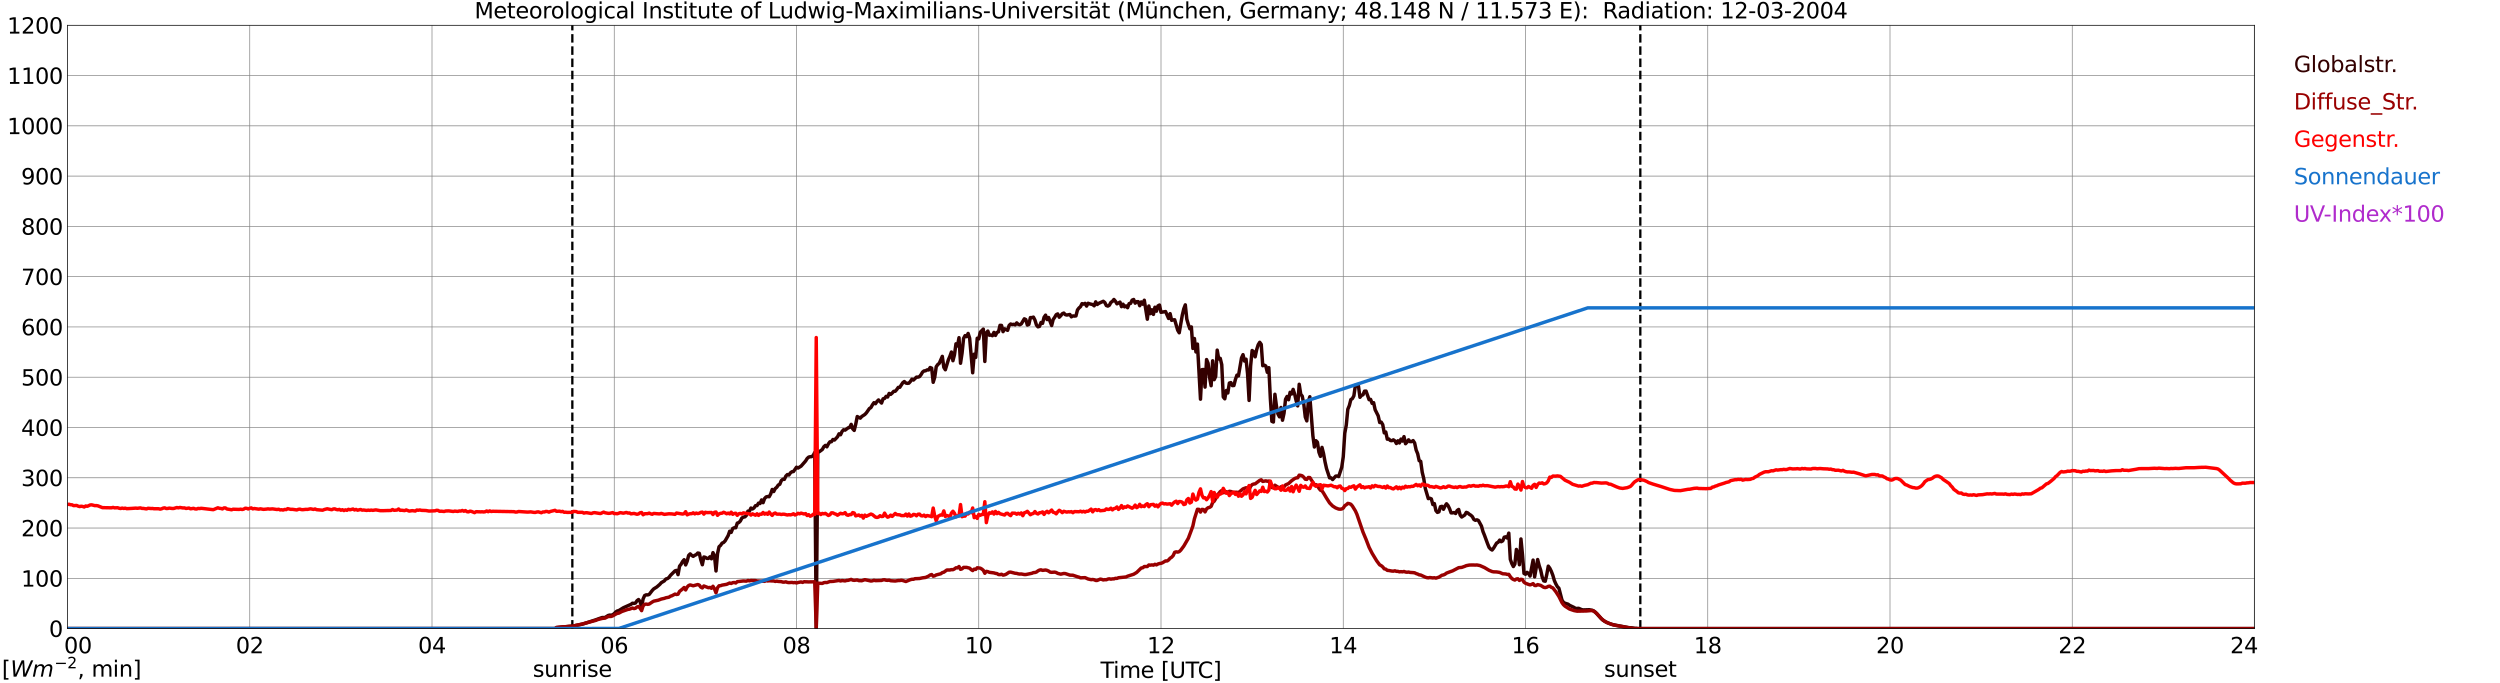 <?xml version="1.0" encoding="utf-8" standalone="no"?>
<!DOCTYPE svg PUBLIC "-//W3C//DTD SVG 1.1//EN"
  "http://www.w3.org/Graphics/SVG/1.1/DTD/svg11.dtd">
<svg xmlns:xlink="http://www.w3.org/1999/xlink" width="1085.4pt" height="296.64pt" viewBox="0 0 1085.4 296.64" xmlns="http://www.w3.org/2000/svg" version="1.1">
 <defs>
  <style type="text/css">*{stroke-linejoin: round; stroke-linecap: butt}</style>
 </defs>
 <g id="figure_1">
  <g id="patch_1">
   <path d="M 0 296.64 
L 1085.4 296.64 
L 1085.4 0 
L 0 0 
z
" style="fill: #ffffff"/>
  </g>
  <g id="axes_1">
   <g id="patch_2">
    <path d="M 29.306 272.909 
L 978.814 272.909 
L 978.814 10.976 
L 29.306 10.976 
z
" style="fill: #ffffff"/>
   </g>
   <g id="patch_3">
    <path d="M 978.814 272.909 
L 978.814 272.909 
L 978.814 10.976 
L 978.814 10.976 
z
" clip-path="url(#pe9181c1c03)" style="fill: #d3d3d3; opacity: 0.25; stroke: #d3d3d3; stroke-linejoin: miter"/>
   </g>
   <g id="matplotlib.axis_1">
    <g id="xtick_1">
     <g id="line2d_1">
      <path d="M 29.306 272.909 
L 29.306 10.976 
" clip-path="url(#pe9181c1c03)" style="fill: none; stroke: #808080; stroke-width: 0.3; stroke-linecap: square"/>
     </g>
     <g id="line2d_2"/>
     <g id="text_1">
      <!--    00 -->
      <g transform="translate(18.733 283.627) scale(0.095 -0.095)">
       <defs>
        <path id="DejaVuSans-20" transform="scale(0.016)"/>
        <path id="DejaVuSans-30" d="M 2034 4250 
Q 1547 4250 1301 3770 
Q 1056 3291 1056 2328 
Q 1056 1369 1301 889 
Q 1547 409 2034 409 
Q 2525 409 2770 889 
Q 3016 1369 3016 2328 
Q 3016 3291 2770 3770 
Q 2525 4250 2034 4250 
z
M 2034 4750 
Q 2819 4750 3233 4129 
Q 3647 3509 3647 2328 
Q 3647 1150 3233 529 
Q 2819 -91 2034 -91 
Q 1250 -91 836 529 
Q 422 1150 422 2328 
Q 422 3509 836 4129 
Q 1250 4750 2034 4750 
z
" transform="scale(0.016)"/>
       </defs>
       <use xlink:href="#DejaVuSans-20"/>
       <use xlink:href="#DejaVuSans-20" transform="translate(31.787 0)"/>
       <use xlink:href="#DejaVuSans-20" transform="translate(63.574 0)"/>
       <use xlink:href="#DejaVuSans-30" transform="translate(95.361 0)"/>
       <use xlink:href="#DejaVuSans-30" transform="translate(158.984 0)"/>
      </g>
     </g>
    </g>
    <g id="xtick_2">
     <g id="line2d_3">
      <path d="M 108.431 272.909 
L 108.431 10.976 
" clip-path="url(#pe9181c1c03)" style="fill: none; stroke: #808080; stroke-width: 0.3; stroke-linecap: square"/>
     </g>
     <g id="line2d_4"/>
     <g id="text_2">
      <!-- 02 -->
      <g transform="translate(102.387 283.627) scale(0.095 -0.095)">
       <defs>
        <path id="DejaVuSans-32" d="M 1228 531 
L 3431 531 
L 3431 0 
L 469 0 
L 469 531 
Q 828 903 1448 1529 
Q 2069 2156 2228 2338 
Q 2531 2678 2651 2914 
Q 2772 3150 2772 3378 
Q 2772 3750 2511 3984 
Q 2250 4219 1831 4219 
Q 1534 4219 1204 4116 
Q 875 4013 500 3803 
L 500 4441 
Q 881 4594 1212 4672 
Q 1544 4750 1819 4750 
Q 2544 4750 2975 4387 
Q 3406 4025 3406 3419 
Q 3406 3131 3298 2873 
Q 3191 2616 2906 2266 
Q 2828 2175 2409 1742 
Q 1991 1309 1228 531 
z
" transform="scale(0.016)"/>
       </defs>
       <use xlink:href="#DejaVuSans-30"/>
       <use xlink:href="#DejaVuSans-32" transform="translate(63.623 0)"/>
      </g>
     </g>
    </g>
    <g id="xtick_3">
     <g id="line2d_5">
      <path d="M 187.557 272.909 
L 187.557 10.976 
" clip-path="url(#pe9181c1c03)" style="fill: none; stroke: #808080; stroke-width: 0.3; stroke-linecap: square"/>
     </g>
     <g id="line2d_6"/>
     <g id="text_3">
      <!-- 04 -->
      <g transform="translate(181.513 283.627) scale(0.095 -0.095)">
       <defs>
        <path id="DejaVuSans-34" d="M 2419 4116 
L 825 1625 
L 2419 1625 
L 2419 4116 
z
M 2253 4666 
L 3047 4666 
L 3047 1625 
L 3713 1625 
L 3713 1100 
L 3047 1100 
L 3047 0 
L 2419 0 
L 2419 1100 
L 313 1100 
L 313 1709 
L 2253 4666 
z
" transform="scale(0.016)"/>
       </defs>
       <use xlink:href="#DejaVuSans-30"/>
       <use xlink:href="#DejaVuSans-34" transform="translate(63.623 0)"/>
      </g>
     </g>
    </g>
    <g id="xtick_4">
     <g id="line2d_7">
      <path d="M 266.683 272.909 
L 266.683 10.976 
" clip-path="url(#pe9181c1c03)" style="fill: none; stroke: #808080; stroke-width: 0.3; stroke-linecap: square"/>
     </g>
     <g id="line2d_8"/>
     <g id="text_4">
      <!-- 06 -->
      <g transform="translate(260.638 283.627) scale(0.095 -0.095)">
       <defs>
        <path id="DejaVuSans-36" d="M 2113 2584 
Q 1688 2584 1439 2293 
Q 1191 2003 1191 1497 
Q 1191 994 1439 701 
Q 1688 409 2113 409 
Q 2538 409 2786 701 
Q 3034 994 3034 1497 
Q 3034 2003 2786 2293 
Q 2538 2584 2113 2584 
z
M 3366 4563 
L 3366 3988 
Q 3128 4100 2886 4159 
Q 2644 4219 2406 4219 
Q 1781 4219 1451 3797 
Q 1122 3375 1075 2522 
Q 1259 2794 1537 2939 
Q 1816 3084 2150 3084 
Q 2853 3084 3261 2657 
Q 3669 2231 3669 1497 
Q 3669 778 3244 343 
Q 2819 -91 2113 -91 
Q 1303 -91 875 529 
Q 447 1150 447 2328 
Q 447 3434 972 4092 
Q 1497 4750 2381 4750 
Q 2619 4750 2861 4703 
Q 3103 4656 3366 4563 
z
" transform="scale(0.016)"/>
       </defs>
       <use xlink:href="#DejaVuSans-30"/>
       <use xlink:href="#DejaVuSans-36" transform="translate(63.623 0)"/>
      </g>
     </g>
    </g>
    <g id="xtick_5">
     <g id="line2d_9">
      <path d="M 345.808 272.909 
L 345.808 10.976 
" clip-path="url(#pe9181c1c03)" style="fill: none; stroke: #808080; stroke-width: 0.3; stroke-linecap: square"/>
     </g>
     <g id="line2d_10"/>
     <g id="text_5">
      <!-- 08 -->
      <g transform="translate(339.764 283.627) scale(0.095 -0.095)">
       <defs>
        <path id="DejaVuSans-38" d="M 2034 2216 
Q 1584 2216 1326 1975 
Q 1069 1734 1069 1313 
Q 1069 891 1326 650 
Q 1584 409 2034 409 
Q 2484 409 2743 651 
Q 3003 894 3003 1313 
Q 3003 1734 2745 1975 
Q 2488 2216 2034 2216 
z
M 1403 2484 
Q 997 2584 770 2862 
Q 544 3141 544 3541 
Q 544 4100 942 4425 
Q 1341 4750 2034 4750 
Q 2731 4750 3128 4425 
Q 3525 4100 3525 3541 
Q 3525 3141 3298 2862 
Q 3072 2584 2669 2484 
Q 3125 2378 3379 2068 
Q 3634 1759 3634 1313 
Q 3634 634 3220 271 
Q 2806 -91 2034 -91 
Q 1263 -91 848 271 
Q 434 634 434 1313 
Q 434 1759 690 2068 
Q 947 2378 1403 2484 
z
M 1172 3481 
Q 1172 3119 1398 2916 
Q 1625 2713 2034 2713 
Q 2441 2713 2670 2916 
Q 2900 3119 2900 3481 
Q 2900 3844 2670 4047 
Q 2441 4250 2034 4250 
Q 1625 4250 1398 4047 
Q 1172 3844 1172 3481 
z
" transform="scale(0.016)"/>
       </defs>
       <use xlink:href="#DejaVuSans-30"/>
       <use xlink:href="#DejaVuSans-38" transform="translate(63.623 0)"/>
      </g>
     </g>
    </g>
    <g id="xtick_6">
     <g id="line2d_11">
      <path d="M 424.934 272.909 
L 424.934 10.976 
" clip-path="url(#pe9181c1c03)" style="fill: none; stroke: #808080; stroke-width: 0.3; stroke-linecap: square"/>
     </g>
     <g id="line2d_12"/>
     <g id="text_6">
      <!-- 10 -->
      <g transform="translate(418.89 283.627) scale(0.095 -0.095)">
       <defs>
        <path id="DejaVuSans-31" d="M 794 531 
L 1825 531 
L 1825 4091 
L 703 3866 
L 703 4441 
L 1819 4666 
L 2450 4666 
L 2450 531 
L 3481 531 
L 3481 0 
L 794 0 
L 794 531 
z
" transform="scale(0.016)"/>
       </defs>
       <use xlink:href="#DejaVuSans-31"/>
       <use xlink:href="#DejaVuSans-30" transform="translate(63.623 0)"/>
      </g>
     </g>
    </g>
    <g id="xtick_7">
     <g id="line2d_13">
      <path d="M 504.06 272.909 
L 504.06 10.976 
" clip-path="url(#pe9181c1c03)" style="fill: none; stroke: #808080; stroke-width: 0.3; stroke-linecap: square"/>
     </g>
     <g id="line2d_14"/>
     <g id="text_7">
      <!-- 12 -->
      <g transform="translate(498.015 283.627) scale(0.095 -0.095)">
       <use xlink:href="#DejaVuSans-31"/>
       <use xlink:href="#DejaVuSans-32" transform="translate(63.623 0)"/>
      </g>
     </g>
    </g>
    <g id="xtick_8">
     <g id="line2d_15">
      <path d="M 583.185 272.909 
L 583.185 10.976 
" clip-path="url(#pe9181c1c03)" style="fill: none; stroke: #808080; stroke-width: 0.3; stroke-linecap: square"/>
     </g>
     <g id="line2d_16"/>
     <g id="text_8">
      <!-- 14 -->
      <g transform="translate(577.141 283.627) scale(0.095 -0.095)">
       <use xlink:href="#DejaVuSans-31"/>
       <use xlink:href="#DejaVuSans-34" transform="translate(63.623 0)"/>
      </g>
     </g>
    </g>
    <g id="xtick_9">
     <g id="line2d_17">
      <path d="M 662.311 272.909 
L 662.311 10.976 
" clip-path="url(#pe9181c1c03)" style="fill: none; stroke: #808080; stroke-width: 0.3; stroke-linecap: square"/>
     </g>
     <g id="line2d_18"/>
     <g id="text_9">
      <!-- 16 -->
      <g transform="translate(656.267 283.627) scale(0.095 -0.095)">
       <use xlink:href="#DejaVuSans-31"/>
       <use xlink:href="#DejaVuSans-36" transform="translate(63.623 0)"/>
      </g>
     </g>
    </g>
    <g id="xtick_10">
     <g id="line2d_19">
      <path d="M 741.437 272.909 
L 741.437 10.976 
" clip-path="url(#pe9181c1c03)" style="fill: none; stroke: #808080; stroke-width: 0.3; stroke-linecap: square"/>
     </g>
     <g id="line2d_20"/>
     <g id="text_10">
      <!-- 18 -->
      <g transform="translate(735.392 283.627) scale(0.095 -0.095)">
       <use xlink:href="#DejaVuSans-31"/>
       <use xlink:href="#DejaVuSans-38" transform="translate(63.623 0)"/>
      </g>
     </g>
    </g>
    <g id="xtick_11">
     <g id="line2d_21">
      <path d="M 820.562 272.909 
L 820.562 10.976 
" clip-path="url(#pe9181c1c03)" style="fill: none; stroke: #808080; stroke-width: 0.3; stroke-linecap: square"/>
     </g>
     <g id="line2d_22"/>
     <g id="text_11">
      <!-- 20 -->
      <g transform="translate(814.518 283.627) scale(0.095 -0.095)">
       <use xlink:href="#DejaVuSans-32"/>
       <use xlink:href="#DejaVuSans-30" transform="translate(63.623 0)"/>
      </g>
     </g>
    </g>
    <g id="xtick_12">
     <g id="line2d_23">
      <path d="M 899.688 272.909 
L 899.688 10.976 
" clip-path="url(#pe9181c1c03)" style="fill: none; stroke: #808080; stroke-width: 0.3; stroke-linecap: square"/>
     </g>
     <g id="line2d_24"/>
     <g id="text_12">
      <!-- 22 -->
      <g transform="translate(893.644 283.627) scale(0.095 -0.095)">
       <use xlink:href="#DejaVuSans-32"/>
       <use xlink:href="#DejaVuSans-32" transform="translate(63.623 0)"/>
      </g>
     </g>
    </g>
    <g id="xtick_13">
     <g id="line2d_25">
      <path d="M 978.814 272.909 
L 978.814 10.976 
" clip-path="url(#pe9181c1c03)" style="fill: none; stroke: #808080; stroke-width: 0.3; stroke-linecap: square"/>
     </g>
     <g id="line2d_26"/>
     <g id="text_13">
      <!-- 24    -->
      <g transform="translate(968.241 283.627) scale(0.095 -0.095)">
       <use xlink:href="#DejaVuSans-32"/>
       <use xlink:href="#DejaVuSans-34" transform="translate(63.623 0)"/>
       <use xlink:href="#DejaVuSans-20" transform="translate(127.246 0)"/>
       <use xlink:href="#DejaVuSans-20" transform="translate(159.033 0)"/>
       <use xlink:href="#DejaVuSans-20" transform="translate(190.82 0)"/>
      </g>
     </g>
    </g>
    <g id="text_14">
     <!-- Time [UTC] -->
     <g transform="translate(477.806 294.322) scale(0.095 -0.095)">
      <defs>
       <path id="DejaVuSans-54" d="M -19 4666 
L 3928 4666 
L 3928 4134 
L 2272 4134 
L 2272 0 
L 1638 0 
L 1638 4134 
L -19 4134 
L -19 4666 
z
" transform="scale(0.016)"/>
       <path id="DejaVuSans-69" d="M 603 3500 
L 1178 3500 
L 1178 0 
L 603 0 
L 603 3500 
z
M 603 4863 
L 1178 4863 
L 1178 4134 
L 603 4134 
L 603 4863 
z
" transform="scale(0.016)"/>
       <path id="DejaVuSans-6d" d="M 3328 2828 
Q 3544 3216 3844 3400 
Q 4144 3584 4550 3584 
Q 5097 3584 5394 3201 
Q 5691 2819 5691 2113 
L 5691 0 
L 5113 0 
L 5113 2094 
Q 5113 2597 4934 2840 
Q 4756 3084 4391 3084 
Q 3944 3084 3684 2787 
Q 3425 2491 3425 1978 
L 3425 0 
L 2847 0 
L 2847 2094 
Q 2847 2600 2669 2842 
Q 2491 3084 2119 3084 
Q 1678 3084 1418 2786 
Q 1159 2488 1159 1978 
L 1159 0 
L 581 0 
L 581 3500 
L 1159 3500 
L 1159 2956 
Q 1356 3278 1631 3431 
Q 1906 3584 2284 3584 
Q 2666 3584 2933 3390 
Q 3200 3197 3328 2828 
z
" transform="scale(0.016)"/>
       <path id="DejaVuSans-65" d="M 3597 1894 
L 3597 1613 
L 953 1613 
Q 991 1019 1311 708 
Q 1631 397 2203 397 
Q 2534 397 2845 478 
Q 3156 559 3463 722 
L 3463 178 
Q 3153 47 2828 -22 
Q 2503 -91 2169 -91 
Q 1331 -91 842 396 
Q 353 884 353 1716 
Q 353 2575 817 3079 
Q 1281 3584 2069 3584 
Q 2775 3584 3186 3129 
Q 3597 2675 3597 1894 
z
M 3022 2063 
Q 3016 2534 2758 2815 
Q 2500 3097 2075 3097 
Q 1594 3097 1305 2825 
Q 1016 2553 972 2059 
L 3022 2063 
z
" transform="scale(0.016)"/>
       <path id="DejaVuSans-5b" d="M 550 4863 
L 1875 4863 
L 1875 4416 
L 1125 4416 
L 1125 -397 
L 1875 -397 
L 1875 -844 
L 550 -844 
L 550 4863 
z
" transform="scale(0.016)"/>
       <path id="DejaVuSans-55" d="M 556 4666 
L 1191 4666 
L 1191 1831 
Q 1191 1081 1462 751 
Q 1734 422 2344 422 
Q 2950 422 3222 751 
Q 3494 1081 3494 1831 
L 3494 4666 
L 4128 4666 
L 4128 1753 
Q 4128 841 3676 375 
Q 3225 -91 2344 -91 
Q 1459 -91 1007 375 
Q 556 841 556 1753 
L 556 4666 
z
" transform="scale(0.016)"/>
       <path id="DejaVuSans-43" d="M 4122 4306 
L 4122 3641 
Q 3803 3938 3442 4084 
Q 3081 4231 2675 4231 
Q 1875 4231 1450 3742 
Q 1025 3253 1025 2328 
Q 1025 1406 1450 917 
Q 1875 428 2675 428 
Q 3081 428 3442 575 
Q 3803 722 4122 1019 
L 4122 359 
Q 3791 134 3420 21 
Q 3050 -91 2638 -91 
Q 1578 -91 968 557 
Q 359 1206 359 2328 
Q 359 3453 968 4101 
Q 1578 4750 2638 4750 
Q 3056 4750 3426 4639 
Q 3797 4528 4122 4306 
z
" transform="scale(0.016)"/>
       <path id="DejaVuSans-5d" d="M 1947 4863 
L 1947 -844 
L 622 -844 
L 622 -397 
L 1369 -397 
L 1369 4416 
L 622 4416 
L 622 4863 
L 1947 4863 
z
" transform="scale(0.016)"/>
      </defs>
      <use xlink:href="#DejaVuSans-54"/>
      <use xlink:href="#DejaVuSans-69" transform="translate(57.959 0)"/>
      <use xlink:href="#DejaVuSans-6d" transform="translate(85.742 0)"/>
      <use xlink:href="#DejaVuSans-65" transform="translate(183.154 0)"/>
      <use xlink:href="#DejaVuSans-20" transform="translate(244.678 0)"/>
      <use xlink:href="#DejaVuSans-5b" transform="translate(276.465 0)"/>
      <use xlink:href="#DejaVuSans-55" transform="translate(315.479 0)"/>
      <use xlink:href="#DejaVuSans-54" transform="translate(388.672 0)"/>
      <use xlink:href="#DejaVuSans-43" transform="translate(443.881 0)"/>
      <use xlink:href="#DejaVuSans-5d" transform="translate(513.705 0)"/>
     </g>
    </g>
   </g>
   <g id="matplotlib.axis_2">
    <g id="ytick_1">
     <g id="line2d_27">
      <path d="M 29.306 272.909 
L 978.814 272.909 
" clip-path="url(#pe9181c1c03)" style="fill: none; stroke: #808080; stroke-width: 0.3; stroke-linecap: square"/>
     </g>
     <g id="line2d_28"/>
     <g id="text_15">
      <!-- 0 -->
      <g transform="translate(21.261 276.518) scale(0.095 -0.095)">
       <use xlink:href="#DejaVuSans-30"/>
      </g>
     </g>
    </g>
    <g id="ytick_2">
     <g id="line2d_29">
      <path d="M 29.306 251.081 
L 978.814 251.081 
" clip-path="url(#pe9181c1c03)" style="fill: none; stroke: #808080; stroke-width: 0.3; stroke-linecap: square"/>
     </g>
     <g id="line2d_30"/>
     <g id="text_16">
      <!-- 100 -->
      <g transform="translate(9.173 254.69) scale(0.095 -0.095)">
       <use xlink:href="#DejaVuSans-31"/>
       <use xlink:href="#DejaVuSans-30" transform="translate(63.623 0)"/>
       <use xlink:href="#DejaVuSans-30" transform="translate(127.246 0)"/>
      </g>
     </g>
    </g>
    <g id="ytick_3">
     <g id="line2d_31">
      <path d="M 29.306 229.253 
L 978.814 229.253 
" clip-path="url(#pe9181c1c03)" style="fill: none; stroke: #808080; stroke-width: 0.3; stroke-linecap: square"/>
     </g>
     <g id="line2d_32"/>
     <g id="text_17">
      <!-- 200 -->
      <g transform="translate(9.173 232.863) scale(0.095 -0.095)">
       <use xlink:href="#DejaVuSans-32"/>
       <use xlink:href="#DejaVuSans-30" transform="translate(63.623 0)"/>
       <use xlink:href="#DejaVuSans-30" transform="translate(127.246 0)"/>
      </g>
     </g>
    </g>
    <g id="ytick_4">
     <g id="line2d_33">
      <path d="M 29.306 207.426 
L 978.814 207.426 
" clip-path="url(#pe9181c1c03)" style="fill: none; stroke: #808080; stroke-width: 0.3; stroke-linecap: square"/>
     </g>
     <g id="line2d_34"/>
     <g id="text_18">
      <!-- 300 -->
      <g transform="translate(9.173 211.035) scale(0.095 -0.095)">
       <defs>
        <path id="DejaVuSans-33" d="M 2597 2516 
Q 3050 2419 3304 2112 
Q 3559 1806 3559 1356 
Q 3559 666 3084 287 
Q 2609 -91 1734 -91 
Q 1441 -91 1130 -33 
Q 819 25 488 141 
L 488 750 
Q 750 597 1062 519 
Q 1375 441 1716 441 
Q 2309 441 2620 675 
Q 2931 909 2931 1356 
Q 2931 1769 2642 2001 
Q 2353 2234 1838 2234 
L 1294 2234 
L 1294 2753 
L 1863 2753 
Q 2328 2753 2575 2939 
Q 2822 3125 2822 3475 
Q 2822 3834 2567 4026 
Q 2313 4219 1838 4219 
Q 1578 4219 1281 4162 
Q 984 4106 628 3988 
L 628 4550 
Q 988 4650 1302 4700 
Q 1616 4750 1894 4750 
Q 2613 4750 3031 4423 
Q 3450 4097 3450 3541 
Q 3450 3153 3228 2886 
Q 3006 2619 2597 2516 
z
" transform="scale(0.016)"/>
       </defs>
       <use xlink:href="#DejaVuSans-33"/>
       <use xlink:href="#DejaVuSans-30" transform="translate(63.623 0)"/>
       <use xlink:href="#DejaVuSans-30" transform="translate(127.246 0)"/>
      </g>
     </g>
    </g>
    <g id="ytick_5">
     <g id="line2d_35">
      <path d="M 29.306 185.598 
L 978.814 185.598 
" clip-path="url(#pe9181c1c03)" style="fill: none; stroke: #808080; stroke-width: 0.3; stroke-linecap: square"/>
     </g>
     <g id="line2d_36"/>
     <g id="text_19">
      <!-- 400 -->
      <g transform="translate(9.173 189.207) scale(0.095 -0.095)">
       <use xlink:href="#DejaVuSans-34"/>
       <use xlink:href="#DejaVuSans-30" transform="translate(63.623 0)"/>
       <use xlink:href="#DejaVuSans-30" transform="translate(127.246 0)"/>
      </g>
     </g>
    </g>
    <g id="ytick_6">
     <g id="line2d_37">
      <path d="M 29.306 163.77 
L 978.814 163.77 
" clip-path="url(#pe9181c1c03)" style="fill: none; stroke: #808080; stroke-width: 0.3; stroke-linecap: square"/>
     </g>
     <g id="line2d_38"/>
     <g id="text_20">
      <!-- 500 -->
      <g transform="translate(9.173 167.379) scale(0.095 -0.095)">
       <defs>
        <path id="DejaVuSans-35" d="M 691 4666 
L 3169 4666 
L 3169 4134 
L 1269 4134 
L 1269 2991 
Q 1406 3038 1543 3061 
Q 1681 3084 1819 3084 
Q 2600 3084 3056 2656 
Q 3513 2228 3513 1497 
Q 3513 744 3044 326 
Q 2575 -91 1722 -91 
Q 1428 -91 1123 -41 
Q 819 9 494 109 
L 494 744 
Q 775 591 1075 516 
Q 1375 441 1709 441 
Q 2250 441 2565 725 
Q 2881 1009 2881 1497 
Q 2881 1984 2565 2268 
Q 2250 2553 1709 2553 
Q 1456 2553 1204 2497 
Q 953 2441 691 2322 
L 691 4666 
z
" transform="scale(0.016)"/>
       </defs>
       <use xlink:href="#DejaVuSans-35"/>
       <use xlink:href="#DejaVuSans-30" transform="translate(63.623 0)"/>
       <use xlink:href="#DejaVuSans-30" transform="translate(127.246 0)"/>
      </g>
     </g>
    </g>
    <g id="ytick_7">
     <g id="line2d_39">
      <path d="M 29.306 141.942 
L 978.814 141.942 
" clip-path="url(#pe9181c1c03)" style="fill: none; stroke: #808080; stroke-width: 0.3; stroke-linecap: square"/>
     </g>
     <g id="line2d_40"/>
     <g id="text_21">
      <!-- 600 -->
      <g transform="translate(9.173 145.551) scale(0.095 -0.095)">
       <use xlink:href="#DejaVuSans-36"/>
       <use xlink:href="#DejaVuSans-30" transform="translate(63.623 0)"/>
       <use xlink:href="#DejaVuSans-30" transform="translate(127.246 0)"/>
      </g>
     </g>
    </g>
    <g id="ytick_8">
     <g id="line2d_41">
      <path d="M 29.306 120.114 
L 978.814 120.114 
" clip-path="url(#pe9181c1c03)" style="fill: none; stroke: #808080; stroke-width: 0.3; stroke-linecap: square"/>
     </g>
     <g id="line2d_42"/>
     <g id="text_22">
      <!-- 700 -->
      <g transform="translate(9.173 123.724) scale(0.095 -0.095)">
       <defs>
        <path id="DejaVuSans-37" d="M 525 4666 
L 3525 4666 
L 3525 4397 
L 1831 0 
L 1172 0 
L 2766 4134 
L 525 4134 
L 525 4666 
z
" transform="scale(0.016)"/>
       </defs>
       <use xlink:href="#DejaVuSans-37"/>
       <use xlink:href="#DejaVuSans-30" transform="translate(63.623 0)"/>
       <use xlink:href="#DejaVuSans-30" transform="translate(127.246 0)"/>
      </g>
     </g>
    </g>
    <g id="ytick_9">
     <g id="line2d_43">
      <path d="M 29.306 98.287 
L 978.814 98.287 
" clip-path="url(#pe9181c1c03)" style="fill: none; stroke: #808080; stroke-width: 0.3; stroke-linecap: square"/>
     </g>
     <g id="line2d_44"/>
     <g id="text_23">
      <!-- 800 -->
      <g transform="translate(9.173 101.896) scale(0.095 -0.095)">
       <use xlink:href="#DejaVuSans-38"/>
       <use xlink:href="#DejaVuSans-30" transform="translate(63.623 0)"/>
       <use xlink:href="#DejaVuSans-30" transform="translate(127.246 0)"/>
      </g>
     </g>
    </g>
    <g id="ytick_10">
     <g id="line2d_45">
      <path d="M 29.306 76.459 
L 978.814 76.459 
" clip-path="url(#pe9181c1c03)" style="fill: none; stroke: #808080; stroke-width: 0.3; stroke-linecap: square"/>
     </g>
     <g id="line2d_46"/>
     <g id="text_24">
      <!-- 900 -->
      <g transform="translate(9.173 80.068) scale(0.095 -0.095)">
       <defs>
        <path id="DejaVuSans-39" d="M 703 97 
L 703 672 
Q 941 559 1184 500 
Q 1428 441 1663 441 
Q 2288 441 2617 861 
Q 2947 1281 2994 2138 
Q 2813 1869 2534 1725 
Q 2256 1581 1919 1581 
Q 1219 1581 811 2004 
Q 403 2428 403 3163 
Q 403 3881 828 4315 
Q 1253 4750 1959 4750 
Q 2769 4750 3195 4129 
Q 3622 3509 3622 2328 
Q 3622 1225 3098 567 
Q 2575 -91 1691 -91 
Q 1453 -91 1209 -44 
Q 966 3 703 97 
z
M 1959 2075 
Q 2384 2075 2632 2365 
Q 2881 2656 2881 3163 
Q 2881 3666 2632 3958 
Q 2384 4250 1959 4250 
Q 1534 4250 1286 3958 
Q 1038 3666 1038 3163 
Q 1038 2656 1286 2365 
Q 1534 2075 1959 2075 
z
" transform="scale(0.016)"/>
       </defs>
       <use xlink:href="#DejaVuSans-39"/>
       <use xlink:href="#DejaVuSans-30" transform="translate(63.623 0)"/>
       <use xlink:href="#DejaVuSans-30" transform="translate(127.246 0)"/>
      </g>
     </g>
    </g>
    <g id="ytick_11">
     <g id="line2d_47">
      <path d="M 29.306 54.631 
L 978.814 54.631 
" clip-path="url(#pe9181c1c03)" style="fill: none; stroke: #808080; stroke-width: 0.3; stroke-linecap: square"/>
     </g>
     <g id="line2d_48"/>
     <g id="text_25">
      <!-- 1000 -->
      <g transform="translate(3.128 58.24) scale(0.095 -0.095)">
       <use xlink:href="#DejaVuSans-31"/>
       <use xlink:href="#DejaVuSans-30" transform="translate(63.623 0)"/>
       <use xlink:href="#DejaVuSans-30" transform="translate(127.246 0)"/>
       <use xlink:href="#DejaVuSans-30" transform="translate(190.869 0)"/>
      </g>
     </g>
    </g>
    <g id="ytick_12">
     <g id="line2d_49">
      <path d="M 29.306 32.803 
L 978.814 32.803 
" clip-path="url(#pe9181c1c03)" style="fill: none; stroke: #808080; stroke-width: 0.3; stroke-linecap: square"/>
     </g>
     <g id="line2d_50"/>
     <g id="text_26">
      <!-- 1100 -->
      <g transform="translate(3.128 36.413) scale(0.095 -0.095)">
       <use xlink:href="#DejaVuSans-31"/>
       <use xlink:href="#DejaVuSans-31" transform="translate(63.623 0)"/>
       <use xlink:href="#DejaVuSans-30" transform="translate(127.246 0)"/>
       <use xlink:href="#DejaVuSans-30" transform="translate(190.869 0)"/>
      </g>
     </g>
    </g>
    <g id="ytick_13">
     <g id="line2d_51">
      <path d="M 29.306 10.976 
L 978.814 10.976 
" clip-path="url(#pe9181c1c03)" style="fill: none; stroke: #808080; stroke-width: 0.3; stroke-linecap: square"/>
     </g>
     <g id="line2d_52"/>
     <g id="text_27">
      <!-- 1200 -->
      <g transform="translate(3.128 14.585) scale(0.095 -0.095)">
       <use xlink:href="#DejaVuSans-31"/>
       <use xlink:href="#DejaVuSans-32" transform="translate(63.623 0)"/>
       <use xlink:href="#DejaVuSans-30" transform="translate(127.246 0)"/>
       <use xlink:href="#DejaVuSans-30" transform="translate(190.869 0)"/>
      </g>
     </g>
    </g>
   </g>
   <g id="line2d_53">
    <path d="M 248.484 272.909 
L 248.484 10.976 
" clip-path="url(#pe9181c1c03)" style="fill: none; stroke-dasharray: 3.7,1.6; stroke-dashoffset: 0; stroke: #000000"/>
   </g>
   <g id="line2d_54">
    <path d="M 712.16 272.909 
L 712.16 10.976 
" clip-path="url(#pe9181c1c03)" style="fill: none; stroke-dasharray: 3.7,1.6; stroke-dashoffset: 0; stroke: #000000"/>
   </g>
   <g id="line2d_55">
    <path d="M 29.306 272.909 
L 240.967 272.909 
L 241.626 272.542 
L 246.901 271.968 
L 248.88 271.804 
L 252.836 270.986 
L 258.77 269.061 
L 260.089 268.569 
L 261.408 268.118 
L 262.726 268.078 
L 264.045 267.218 
L 264.705 267.052 
L 265.364 267.094 
L 266.023 266.889 
L 266.683 266.398 
L 267.342 265.701 
L 268.002 265.252 
L 268.661 265.088 
L 270.639 263.859 
L 273.936 262.386 
L 274.595 261.892 
L 275.255 261.975 
L 275.914 261.812 
L 276.573 260.788 
L 277.233 260.297 
L 277.892 261.198 
L 278.552 263.449 
L 279.211 260.05 
L 279.87 258.577 
L 280.53 258.249 
L 281.189 258.289 
L 281.849 258.086 
L 283.167 256.366 
L 283.827 255.669 
L 285.145 254.849 
L 286.464 253.703 
L 287.124 252.965 
L 288.442 252.188 
L 289.102 251.369 
L 289.761 251.205 
L 290.42 250.714 
L 291.08 249.813 
L 293.058 247.846 
L 293.717 247.641 
L 294.377 249.485 
L 295.036 245.799 
L 295.696 244.98 
L 296.355 243.793 
L 297.014 243.013 
L 297.674 245.266 
L 298.333 243.671 
L 298.992 241.13 
L 299.652 240.475 
L 300.311 241.13 
L 300.971 241.54 
L 301.63 241.09 
L 302.289 240.802 
L 302.949 240.106 
L 303.608 240.23 
L 304.267 243.096 
L 304.927 245.185 
L 305.586 241.826 
L 306.246 241.99 
L 306.905 242.442 
L 307.564 242.442 
L 308.224 241.745 
L 308.883 242.605 
L 309.543 239.942 
L 310.202 241.335 
L 310.861 247.888 
L 311.521 240.353 
L 312.18 237.362 
L 312.839 236.79 
L 313.499 235.806 
L 314.158 235.52 
L 314.818 234.824 
L 316.136 232.53 
L 316.796 230.646 
L 317.455 231.137 
L 318.114 229.458 
L 318.774 229.131 
L 319.433 229.131 
L 320.093 227.125 
L 320.752 226.878 
L 321.411 226.224 
L 322.071 224.953 
L 322.73 224.504 
L 323.39 224.423 
L 324.049 223.766 
L 324.708 221.924 
L 325.368 221.965 
L 326.027 220.572 
L 326.686 220.983 
L 327.346 220.531 
L 328.005 219.549 
L 328.665 219.507 
L 329.324 218.442 
L 329.983 218.606 
L 330.643 217.049 
L 331.302 218.237 
L 331.961 216.436 
L 332.621 215.74 
L 333.28 215.576 
L 333.94 215.657 
L 334.599 214.469 
L 335.258 212.505 
L 335.918 213.406 
L 336.577 212.094 
L 337.236 211.562 
L 337.896 210.58 
L 338.555 210.252 
L 339.215 208.654 
L 339.874 208.083 
L 340.533 208.122 
L 341.193 206.69 
L 341.852 206.033 
L 342.512 206.238 
L 343.171 205.297 
L 343.83 204.806 
L 344.49 204.723 
L 345.808 202.84 
L 346.468 203.208 
L 347.787 202.39 
L 349.765 200.137 
L 350.424 199.072 
L 351.083 198.459 
L 351.743 198.295 
L 352.402 198.253 
L 353.062 197.721 
L 353.721 196.451 
L 354.38 272.909 
L 355.04 196.328 
L 355.699 196.123 
L 357.018 195.139 
L 357.677 193.951 
L 358.337 193.379 
L 358.996 193.993 
L 359.655 192.725 
L 360.315 191.823 
L 360.974 191.782 
L 361.634 190.799 
L 362.293 191.044 
L 363.612 189.651 
L 364.271 188.342 
L 364.93 188.752 
L 365.59 187.318 
L 366.249 186.58 
L 366.909 186.744 
L 368.227 185.761 
L 368.887 185.556 
L 369.546 184.247 
L 370.206 186.172 
L 370.865 186.868 
L 371.524 184.164 
L 372.184 180.848 
L 373.502 181.544 
L 374.162 180.807 
L 375.481 179.947 
L 376.14 179.25 
L 377.459 177.367 
L 378.118 176.956 
L 378.777 175.769 
L 379.437 174.828 
L 380.096 175.278 
L 380.756 174.295 
L 381.415 173.641 
L 382.734 174.992 
L 383.393 173.147 
L 384.053 172.983 
L 384.712 172.084 
L 385.371 172.37 
L 386.031 170.814 
L 386.69 171.224 
L 387.349 170.65 
L 388.009 169.912 
L 388.668 169.871 
L 389.328 169.135 
L 389.987 168.192 
L 390.646 168.153 
L 391.965 166.145 
L 392.624 165.654 
L 393.284 166.309 
L 393.943 166.433 
L 394.603 166.35 
L 395.262 165.612 
L 395.921 164.63 
L 396.581 164.999 
L 397.899 163.729 
L 398.559 163.729 
L 399.218 163.523 
L 399.878 162.663 
L 400.537 161.559 
L 401.196 161.026 
L 401.856 160.985 
L 402.515 160.577 
L 403.175 160.616 
L 403.834 159.553 
L 404.493 159.839 
L 405.153 165.981 
L 405.812 163.853 
L 406.471 159.223 
L 407.131 158.283 
L 407.79 157.75 
L 409.109 154.72 
L 409.768 159.47 
L 410.428 160.535 
L 411.746 156.194 
L 412.406 154.679 
L 413.065 152.836 
L 413.725 156.604 
L 414.384 154.063 
L 415.043 149.272 
L 415.703 150.215 
L 416.362 146.611 
L 417.022 157.708 
L 417.681 153.369 
L 418.34 146.939 
L 419 145.71 
L 419.659 146.159 
L 420.318 144.769 
L 420.978 146.816 
L 422.297 161.845 
L 422.956 153.777 
L 423.615 155.17 
L 424.275 146.856 
L 424.934 147.144 
L 425.593 144.236 
L 426.912 142.885 
L 427.572 156.931 
L 428.231 144.481 
L 428.89 143.745 
L 429.55 145.546 
L 430.209 145.465 
L 430.869 145.751 
L 431.528 144.317 
L 432.187 145.629 
L 432.847 144.317 
L 433.506 144.073 
L 434.165 141.246 
L 434.825 141.287 
L 435.484 143.99 
L 436.144 142.761 
L 437.462 143.416 
L 438.122 141.287 
L 438.781 140.672 
L 439.44 140.919 
L 440.1 140.796 
L 440.759 141.041 
L 441.419 140.181 
L 442.078 140.796 
L 442.737 140.999 
L 443.397 140.633 
L 444.716 138.419 
L 445.375 138.749 
L 446.034 141.124 
L 446.694 140.836 
L 447.353 137.889 
L 448.012 137.889 
L 448.672 137.684 
L 449.331 138.952 
L 449.991 141.124 
L 450.65 141.901 
L 451.309 141.696 
L 451.969 140.017 
L 452.628 140.386 
L 453.287 137.764 
L 453.947 136.824 
L 454.606 138.749 
L 455.266 137.847 
L 456.584 141.329 
L 457.244 138.707 
L 457.903 137.764 
L 458.563 136.618 
L 459.222 136.291 
L 459.881 137.725 
L 460.541 137.068 
L 461.2 136.208 
L 461.859 135.922 
L 462.519 136.618 
L 463.178 136.782 
L 464.497 136.536 
L 465.156 137.559 
L 465.816 137.151 
L 466.475 137.232 
L 467.134 137.151 
L 467.794 134.571 
L 468.453 133.711 
L 469.113 133.137 
L 469.772 131.827 
L 470.431 132.032 
L 471.091 131.705 
L 471.75 132.892 
L 472.409 131.664 
L 473.069 131.908 
L 474.388 132.235 
L 475.047 132.768 
L 475.706 131.048 
L 476.366 132.196 
L 477.025 131.705 
L 479.003 130.804 
L 479.663 131.336 
L 480.322 132.646 
L 480.981 132.892 
L 481.641 132.524 
L 482.3 131.295 
L 482.96 130.845 
L 483.619 130.024 
L 484.278 130.804 
L 484.938 131.908 
L 486.256 131.172 
L 486.916 133.137 
L 487.575 132.072 
L 488.235 133.22 
L 488.894 132.81 
L 489.553 133.589 
L 490.213 131.827 
L 490.872 131.705 
L 491.532 130.312 
L 492.191 130.024 
L 492.85 131.622 
L 493.51 130.967 
L 494.169 130.967 
L 494.828 132.729 
L 495.488 131.089 
L 496.147 132.072 
L 496.807 130.352 
L 498.125 138.585 
L 498.785 132.851 
L 499.444 136.169 
L 500.103 134.488 
L 500.763 136.496 
L 501.422 133.384 
L 502.082 135.104 
L 502.741 132.81 
L 503.4 132.441 
L 504.06 135.595 
L 506.038 135.267 
L 507.357 138.256 
L 508.016 136.169 
L 508.675 139.076 
L 509.335 138.871 
L 509.994 138.83 
L 511.313 143.376 
L 511.972 144.481 
L 513.291 136.904 
L 513.95 134.08 
L 514.61 132.36 
L 515.269 138.585 
L 515.929 140.877 
L 516.588 142.761 
L 517.247 141.942 
L 517.907 151.28 
L 518.566 146.98 
L 519.226 152.795 
L 519.885 149.396 
L 521.204 173.311 
L 521.863 160.494 
L 522.522 160.413 
L 523.182 168.07 
L 523.841 156.113 
L 524.501 157.708 
L 525.16 163.934 
L 525.819 167.457 
L 526.479 156.643 
L 527.138 164.835 
L 527.797 163.443 
L 528.457 152.016 
L 529.116 155.866 
L 529.776 155.58 
L 530.435 158.324 
L 531.094 172.37 
L 531.754 173.147 
L 532.413 169.543 
L 533.073 170.609 
L 533.732 166.309 
L 534.391 166.103 
L 535.051 167.415 
L 535.71 167.374 
L 536.369 164.752 
L 537.029 162.869 
L 537.688 163.196 
L 539.007 155.417 
L 539.666 153.982 
L 540.326 156.768 
L 540.985 155.949 
L 541.644 162.297 
L 542.304 173.844 
L 542.963 158.937 
L 543.623 152.179 
L 544.282 152.712 
L 544.941 154.923 
L 545.601 151.771 
L 546.26 149.682 
L 546.919 148.617 
L 547.579 149.519 
L 548.238 158.774 
L 548.898 158.527 
L 549.557 158.896 
L 550.216 161.64 
L 550.876 159.634 
L 551.535 173.066 
L 552.195 182.935 
L 552.854 183.223 
L 553.513 171.183 
L 554.173 176.26 
L 554.832 179.741 
L 555.491 180.97 
L 556.151 176.917 
L 556.81 182.444 
L 557.47 179.414 
L 558.129 173.352 
L 558.788 172.123 
L 559.448 173.558 
L 560.107 170.323 
L 560.766 171.06 
L 561.426 169.052 
L 562.085 171.1 
L 562.745 174.049 
L 563.404 176.221 
L 564.063 166.841 
L 564.723 171.141 
L 565.382 172.001 
L 566.042 175.319 
L 566.701 181.051 
L 567.36 182.732 
L 568.02 174.376 
L 568.679 172.248 
L 569.998 189.202 
L 570.657 194.076 
L 571.317 191.332 
L 571.976 191.987 
L 572.635 196.368 
L 573.295 198.129 
L 573.954 194.239 
L 574.613 196.859 
L 575.273 200.504 
L 575.932 203.453 
L 577.251 207.467 
L 577.91 207.467 
L 578.57 208.203 
L 579.889 206.729 
L 580.548 206.648 
L 581.207 206.893 
L 582.526 202.879 
L 583.185 198.334 
L 583.845 188.095 
L 584.504 184.533 
L 585.164 177.694 
L 585.823 176.096 
L 586.482 173.477 
L 587.142 173.066 
L 587.801 171.838 
L 588.46 167.293 
L 589.12 167.66 
L 589.779 167.537 
L 590.439 172.492 
L 591.098 171.674 
L 591.757 171.388 
L 592.417 169.832 
L 593.076 169.79 
L 594.395 173.516 
L 595.054 173.394 
L 595.714 175.114 
L 596.373 174.828 
L 597.032 177.899 
L 598.351 180.521 
L 599.011 183.428 
L 599.67 183.264 
L 600.329 184.369 
L 600.989 187.931 
L 601.648 187.564 
L 602.307 190.675 
L 602.967 190.594 
L 603.626 191.249 
L 604.286 191.332 
L 604.945 190.963 
L 605.604 191.413 
L 606.264 192.559 
L 606.923 191.371 
L 607.582 192.314 
L 608.242 190.636 
L 608.901 191.496 
L 609.561 189.57 
L 610.22 192.642 
L 610.879 191.945 
L 611.539 190.963 
L 612.198 191.74 
L 612.858 191.74 
L 613.517 191.29 
L 614.176 192.314 
L 614.836 195.385 
L 615.495 196.983 
L 616.154 200.013 
L 616.814 200.299 
L 617.473 205.051 
L 618.133 207.753 
L 618.792 212.012 
L 620.111 216.475 
L 620.77 216.312 
L 621.429 216.6 
L 622.089 219.055 
L 622.748 218.647 
L 623.408 221.677 
L 624.067 222.456 
L 624.726 222.209 
L 625.386 219.998 
L 626.045 219.835 
L 626.705 221.103 
L 627.364 219.671 
L 628.023 218.728 
L 628.683 219.507 
L 629.342 220.858 
L 630.001 222.659 
L 630.661 222.659 
L 631.32 222.537 
L 631.98 222.947 
L 632.639 221.635 
L 633.298 221.186 
L 633.958 223.644 
L 634.617 224.462 
L 635.936 223.602 
L 636.595 222.456 
L 637.255 222.701 
L 637.914 223.275 
L 638.573 223.683 
L 639.233 224.298 
L 639.892 225.527 
L 640.552 225.896 
L 641.211 225.691 
L 641.87 225.977 
L 643.189 228.393 
L 643.848 230.768 
L 644.508 232.407 
L 645.827 236.011 
L 646.486 237.648 
L 647.145 238.386 
L 647.805 238.794 
L 648.464 237.976 
L 649.783 235.765 
L 650.442 235.437 
L 651.102 234.494 
L 651.761 235.19 
L 652.42 234.824 
L 653.08 233.226 
L 653.739 233.062 
L 654.399 233.595 
L 655.058 231.464 
L 655.717 242.85 
L 656.377 244.692 
L 657.036 245.962 
L 657.695 244.856 
L 658.355 238.55 
L 659.014 240.27 
L 659.674 245.183 
L 660.333 234.003 
L 660.992 240.719 
L 661.652 248.951 
L 662.311 249.32 
L 662.97 248.501 
L 663.63 248.992 
L 664.289 250.099 
L 665.608 243.177 
L 666.267 250.468 
L 667.586 242.931 
L 668.246 245.552 
L 668.905 247.558 
L 669.564 250.548 
L 670.224 252.188 
L 670.883 252.351 
L 671.542 249.444 
L 672.202 245.799 
L 672.861 246.698 
L 673.521 248.051 
L 674.18 249.771 
L 674.839 252.063 
L 675.499 253.539 
L 676.158 254.726 
L 676.817 255.381 
L 678.136 260.5 
L 678.796 261.523 
L 679.455 261.892 
L 680.774 262.303 
L 681.433 262.794 
L 683.411 263.735 
L 684.071 264.186 
L 685.389 264.103 
L 686.708 264.678 
L 687.368 264.8 
L 690.005 264.719 
L 691.324 264.963 
L 691.983 265.291 
L 692.643 265.782 
L 693.961 267.216 
L 695.28 268.65 
L 695.939 269.264 
L 697.258 270.082 
L 698.577 270.656 
L 699.896 271.106 
L 701.874 271.516 
L 707.149 272.498 
L 708.468 272.581 
L 709.786 272.787 
L 710.446 272.787 
L 711.105 272.909 
L 978.154 272.909 
L 978.154 272.909 
" clip-path="url(#pe9181c1c03)" style="fill: none; stroke: #330000; stroke-width: 1.5; stroke-linecap: square"/>
   </g>
   <g id="line2d_56">
    <path d="M 29.306 272.909 
L 240.967 272.909 
L 241.626 272.376 
L 244.264 272.123 
L 245.583 272.082 
L 246.901 271.955 
L 248.22 271.872 
L 249.539 271.662 
L 250.198 271.453 
L 251.517 271.2 
L 253.495 270.739 
L 258.77 269.312 
L 259.43 269.017 
L 260.748 268.681 
L 261.408 268.513 
L 262.726 268.347 
L 264.045 267.675 
L 265.364 267.633 
L 266.023 267.38 
L 267.342 266.625 
L 268.002 266.288 
L 268.661 266.205 
L 269.98 265.492 
L 272.617 264.568 
L 273.277 264.483 
L 274.595 263.981 
L 275.255 264.232 
L 275.914 264.064 
L 276.573 263.518 
L 277.233 263.309 
L 277.892 264.064 
L 278.552 265.114 
L 279.211 263.056 
L 279.87 262.386 
L 280.53 262.259 
L 281.189 262.386 
L 281.849 262.259 
L 283.167 261.377 
L 283.827 261 
L 285.805 260.58 
L 287.124 260.076 
L 288.442 259.782 
L 289.102 259.531 
L 290.42 259.28 
L 291.08 258.858 
L 291.739 258.649 
L 293.058 257.935 
L 293.717 258.103 
L 294.377 257.979 
L 295.036 256.761 
L 296.355 255.711 
L 297.014 255.082 
L 297.674 256.13 
L 298.333 254.87 
L 298.992 254.2 
L 299.652 253.947 
L 300.971 254.325 
L 302.949 253.779 
L 303.608 254.032 
L 304.267 254.914 
L 304.927 255.25 
L 305.586 254.41 
L 306.905 254.914 
L 307.564 255.165 
L 308.224 255.038 
L 308.883 255.416 
L 309.543 254.536 
L 310.202 255.669 
L 310.861 257.389 
L 311.521 255.165 
L 312.18 254.325 
L 312.839 254.283 
L 313.499 254.032 
L 315.477 253.696 
L 316.796 253.109 
L 317.455 253.318 
L 318.114 252.982 
L 318.774 252.899 
L 319.433 253.109 
L 320.093 252.522 
L 322.071 252.31 
L 322.73 252.227 
L 324.049 252.31 
L 324.708 252.017 
L 325.368 252.186 
L 326.027 252.017 
L 328.005 252.059 
L 328.665 252.227 
L 331.961 252.395 
L 332.621 252.1 
L 333.28 252.227 
L 333.94 252.142 
L 335.258 252.227 
L 335.918 252.227 
L 336.577 252.437 
L 337.236 252.31 
L 337.896 252.437 
L 339.215 252.522 
L 339.874 252.731 
L 340.533 252.731 
L 341.193 252.605 
L 341.852 252.856 
L 342.512 252.941 
L 343.83 252.856 
L 344.49 252.982 
L 345.149 252.899 
L 345.808 253.109 
L 346.468 252.899 
L 347.787 252.646 
L 348.446 252.856 
L 349.105 252.563 
L 351.083 252.646 
L 353.062 252.605 
L 353.721 252.605 
L 354.38 272.909 
L 355.04 253.181 
L 357.018 253.305 
L 357.677 252.969 
L 358.337 252.886 
L 358.996 252.928 
L 360.315 252.467 
L 361.634 252.423 
L 364.271 252.004 
L 364.93 252.255 
L 365.59 252.046 
L 366.909 252.214 
L 367.568 252.004 
L 368.227 251.963 
L 369.546 251.544 
L 370.206 251.878 
L 370.865 251.963 
L 372.184 251.795 
L 372.843 252.089 
L 374.162 252.131 
L 375.481 251.668 
L 378.118 252.255 
L 378.777 252.172 
L 379.437 251.921 
L 380.096 252.089 
L 382.734 252.004 
L 383.393 251.753 
L 384.053 251.71 
L 384.712 251.921 
L 385.371 251.963 
L 386.031 251.878 
L 386.69 252.131 
L 388.009 252.214 
L 388.668 252.255 
L 389.987 252.046 
L 390.646 252.046 
L 391.306 251.921 
L 391.965 252.046 
L 393.284 252.467 
L 395.262 251.668 
L 395.921 251.5 
L 396.581 251.5 
L 397.24 251.249 
L 399.218 251.164 
L 400.537 250.871 
L 401.856 250.703 
L 403.175 250.116 
L 403.834 249.654 
L 404.493 249.444 
L 405.153 250.158 
L 405.812 249.99 
L 406.471 249.612 
L 408.45 249.108 
L 409.109 248.604 
L 409.768 248.436 
L 411.087 247.471 
L 412.406 247.471 
L 413.065 247.303 
L 413.725 247.344 
L 414.384 247.01 
L 415.043 246.506 
L 415.703 246.547 
L 416.362 245.96 
L 417.022 247.178 
L 417.681 246.967 
L 418.34 246.338 
L 419.659 246.338 
L 420.978 246.674 
L 421.637 247.303 
L 422.297 247.724 
L 422.956 247.093 
L 423.615 247.22 
L 424.275 246.506 
L 425.593 246.674 
L 426.253 247.052 
L 426.912 247.597 
L 427.572 248.898 
L 428.231 248.058 
L 428.89 248.184 
L 429.55 248.479 
L 431.528 248.73 
L 432.187 248.94 
L 432.847 249.025 
L 433.506 249.444 
L 434.165 249.485 
L 434.825 249.317 
L 435.484 249.695 
L 436.144 249.571 
L 436.803 249.317 
L 438.122 248.436 
L 438.781 248.394 
L 440.759 248.898 
L 441.419 248.94 
L 442.078 249.149 
L 442.737 249.234 
L 443.397 249.193 
L 444.716 249.444 
L 445.375 249.444 
L 448.012 248.898 
L 448.672 248.604 
L 449.331 248.562 
L 449.991 248.353 
L 450.65 247.848 
L 451.309 247.512 
L 451.969 247.388 
L 452.628 247.639 
L 453.947 247.471 
L 454.606 247.639 
L 455.266 247.933 
L 455.925 248.394 
L 456.584 248.479 
L 457.903 248.394 
L 458.563 248.562 
L 459.222 248.94 
L 460.541 249.276 
L 461.859 248.981 
L 462.519 249.025 
L 464.497 249.695 
L 465.816 249.739 
L 467.794 250.409 
L 468.453 250.577 
L 469.113 250.871 
L 471.091 250.786 
L 472.409 251.376 
L 473.728 251.668 
L 474.388 251.585 
L 475.047 251.71 
L 475.706 252.004 
L 476.366 252.004 
L 477.685 251.417 
L 478.344 251.544 
L 479.003 251.795 
L 479.663 251.668 
L 480.322 251.71 
L 480.981 251.417 
L 481.641 251.291 
L 482.3 251.459 
L 482.96 251.332 
L 483.619 251.332 
L 484.278 251.081 
L 484.938 251.123 
L 485.597 250.83 
L 488.894 250.494 
L 489.553 250.158 
L 492.191 249.317 
L 493.51 248.521 
L 495.488 246.589 
L 496.147 246.506 
L 496.807 245.96 
L 498.125 245.96 
L 498.785 245.288 
L 499.444 245.373 
L 500.103 245.246 
L 500.763 245.373 
L 501.422 244.995 
L 502.082 245.246 
L 502.741 244.869 
L 503.4 244.659 
L 504.06 244.574 
L 504.719 244.323 
L 506.038 243.524 
L 506.697 243.568 
L 507.357 243.105 
L 508.016 242.35 
L 508.675 241.931 
L 509.335 241.217 
L 509.994 239.79 
L 510.654 239.58 
L 511.313 239.704 
L 511.972 239.495 
L 512.632 238.866 
L 513.95 237.103 
L 515.929 233.702 
L 517.247 230.177 
L 517.907 228.33 
L 518.566 225.265 
L 519.885 221.109 
L 520.544 221.151 
L 521.204 222.327 
L 521.863 221.151 
L 522.522 221.236 
L 523.182 222.242 
L 523.841 220.941 
L 524.501 220.439 
L 525.16 220.271 
L 525.819 219.85 
L 526.479 218.171 
L 527.138 217.626 
L 527.797 216.534 
L 528.457 214.897 
L 529.116 214.269 
L 529.776 213.428 
L 530.435 212.965 
L 531.094 213.891 
L 531.754 213.806 
L 532.413 213.47 
L 533.073 213.723 
L 533.732 213.302 
L 534.391 213.387 
L 535.71 213.891 
L 536.369 213.723 
L 537.029 213.723 
L 537.688 213.891 
L 539.666 212.254 
L 540.985 211.75 
L 541.644 211.918 
L 542.304 212.631 
L 542.963 211.162 
L 543.623 210.405 
L 544.282 210.154 
L 544.941 210.071 
L 546.919 208.558 
L 547.579 208.307 
L 548.238 209.021 
L 549.557 208.768 
L 550.216 208.936 
L 550.876 208.853 
L 552.195 211.664 
L 552.854 211.791 
L 553.513 210.658 
L 555.491 211.918 
L 556.151 211.328 
L 556.81 211.75 
L 557.47 211.372 
L 558.129 210.532 
L 559.448 209.944 
L 560.766 208.726 
L 562.085 207.762 
L 562.745 207.508 
L 563.404 207.426 
L 564.063 206.293 
L 564.723 206.376 
L 565.382 206.585 
L 566.042 207.175 
L 566.701 208.054 
L 567.36 208.139 
L 568.02 207.299 
L 568.679 207.343 
L 570.657 210.449 
L 571.317 210.405 
L 571.976 210.951 
L 572.635 212.001 
L 573.295 212.841 
L 573.954 213.092 
L 574.613 214.057 
L 575.932 216.283 
L 577.251 218.339 
L 578.57 219.682 
L 579.889 220.522 
L 581.207 221.026 
L 581.867 221.068 
L 582.526 220.985 
L 583.185 220.605 
L 583.845 219.557 
L 584.504 219.136 
L 585.164 218.549 
L 585.823 218.676 
L 586.482 218.927 
L 587.142 219.682 
L 588.46 221.823 
L 589.12 223.292 
L 591.757 231.017 
L 593.076 234.165 
L 594.395 237.607 
L 595.714 240.209 
L 597.692 243.483 
L 599.011 245.246 
L 599.67 245.583 
L 600.329 246.128 
L 600.989 246.967 
L 601.648 247.093 
L 602.307 247.639 
L 602.967 247.68 
L 604.286 247.933 
L 604.945 247.975 
L 605.604 247.807 
L 606.264 248.058 
L 606.923 248.058 
L 607.582 248.27 
L 608.242 248.184 
L 608.901 248.27 
L 609.561 248.102 
L 610.22 248.353 
L 610.879 248.436 
L 611.539 248.353 
L 612.198 248.521 
L 613.517 248.604 
L 614.176 248.689 
L 614.836 249.025 
L 615.495 249.234 
L 616.154 249.571 
L 616.814 249.654 
L 618.792 250.577 
L 619.451 250.786 
L 620.111 250.871 
L 620.77 250.745 
L 622.089 250.913 
L 622.748 250.83 
L 623.408 250.998 
L 624.726 250.577 
L 626.045 249.739 
L 626.705 249.612 
L 627.364 249.317 
L 628.023 248.815 
L 629.342 248.311 
L 630.661 247.848 
L 633.298 246.464 
L 634.617 246.338 
L 635.936 245.875 
L 636.595 245.583 
L 637.914 245.329 
L 639.233 245.288 
L 640.552 245.329 
L 641.211 245.288 
L 642.53 245.541 
L 643.848 246.128 
L 644.508 246.421 
L 646.486 247.597 
L 647.805 248.143 
L 648.464 248.27 
L 649.783 248.311 
L 651.102 248.521 
L 652.42 249.108 
L 653.739 249.193 
L 654.399 249.402 
L 655.058 249.361 
L 655.717 250.367 
L 656.377 251.164 
L 657.036 251.585 
L 657.695 251.836 
L 658.355 251.376 
L 659.014 251.291 
L 659.674 252.004 
L 660.333 251.5 
L 660.992 251.627 
L 661.652 252.76 
L 662.311 253.222 
L 663.63 253.727 
L 664.289 253.936 
L 664.949 253.727 
L 665.608 253.39 
L 666.267 254.187 
L 666.927 254.229 
L 667.586 253.81 
L 668.905 254.146 
L 670.224 254.984 
L 670.883 255.11 
L 671.542 254.942 
L 672.202 254.565 
L 672.861 254.482 
L 673.521 254.984 
L 674.18 255.237 
L 675.499 256.916 
L 676.817 258.972 
L 678.136 261.617 
L 678.796 262.541 
L 679.455 263.169 
L 681.433 264.429 
L 683.411 265.101 
L 684.73 265.352 
L 688.686 265.269 
L 690.664 265.101 
L 691.324 265.101 
L 691.983 265.352 
L 693.302 266.402 
L 695.28 268.626 
L 696.599 269.676 
L 697.918 270.39 
L 700.555 271.355 
L 708.468 272.782 
L 709.786 272.909 
L 711.105 272.909 
L 978.154 272.909 
L 978.154 272.909 
" clip-path="url(#pe9181c1c03)" style="fill: none; stroke: #990000; stroke-width: 1.5; stroke-linecap: square"/>
   </g>
   <g id="line2d_57">
    <path d="M 29.306 219.018 
L 29.965 218.922 
L 30.625 219.132 
L 31.284 219.171 
L 31.943 219.533 
L 33.262 219.44 
L 33.921 219.749 
L 34.581 219.933 
L 35.24 219.778 
L 35.9 219.878 
L 36.559 220.121 
L 37.218 219.667 
L 37.878 219.822 
L 39.197 219.217 
L 39.856 219.189 
L 41.175 219.533 
L 41.834 219.503 
L 42.493 219.61 
L 44.472 220.4 
L 48.428 220.474 
L 49.087 220.302 
L 49.747 220.496 
L 51.065 220.435 
L 51.725 220.666 
L 52.384 220.771 
L 53.043 220.588 
L 53.703 220.754 
L 54.362 220.618 
L 55.022 220.843 
L 57 220.74 
L 58.978 220.605 
L 59.637 220.684 
L 60.956 220.505 
L 61.615 220.727 
L 62.275 220.736 
L 63.594 220.954 
L 64.253 220.668 
L 65.572 220.78 
L 66.231 220.76 
L 66.89 220.882 
L 68.869 220.88 
L 69.528 221.057 
L 70.187 220.889 
L 70.847 220.596 
L 71.506 220.479 
L 72.166 220.78 
L 72.825 220.758 
L 73.484 220.596 
L 74.803 220.775 
L 75.462 220.747 
L 76.781 220.343 
L 77.441 220.5 
L 78.1 220.315 
L 79.419 220.542 
L 80.078 220.5 
L 80.737 220.758 
L 82.056 220.561 
L 82.716 220.917 
L 84.034 220.69 
L 84.694 220.954 
L 85.353 220.996 
L 86.013 220.73 
L 86.672 220.808 
L 87.331 220.677 
L 92.606 221.288 
L 94.584 220.457 
L 95.244 220.686 
L 95.903 220.749 
L 96.563 220.961 
L 97.222 220.505 
L 97.881 220.524 
L 98.541 220.996 
L 99.86 221.188 
L 100.519 221.336 
L 101.178 221.079 
L 103.816 221.17 
L 104.475 221.061 
L 105.135 221.199 
L 105.794 221.046 
L 106.453 220.647 
L 107.113 220.708 
L 107.772 220.972 
L 108.431 220.679 
L 109.091 220.509 
L 109.75 220.93 
L 110.41 220.775 
L 112.388 221.066 
L 113.047 220.902 
L 114.366 221.144 
L 115.685 221.033 
L 116.344 220.926 
L 117.003 221.026 
L 118.322 220.935 
L 119.641 221.12 
L 120.3 221.212 
L 120.96 221.068 
L 121.619 221.397 
L 122.278 221.304 
L 122.938 221.463 
L 123.597 221.168 
L 124.257 221.253 
L 124.916 220.834 
L 126.235 221.146 
L 126.894 221.114 
L 128.872 221.395 
L 129.532 221.127 
L 130.191 221.044 
L 130.85 221.253 
L 131.51 221.282 
L 132.829 221.136 
L 133.488 221.168 
L 134.807 220.9 
L 136.125 221.175 
L 136.785 220.97 
L 137.444 221.28 
L 139.422 221.454 
L 140.082 221.513 
L 140.741 221.227 
L 142.06 220.893 
L 144.038 221.306 
L 144.697 220.976 
L 145.357 220.928 
L 146.016 221.205 
L 146.676 221.325 
L 147.335 221.155 
L 147.994 221.528 
L 148.654 221.288 
L 149.313 221.662 
L 149.972 221.356 
L 150.632 221.561 
L 151.291 221.114 
L 151.951 221.33 
L 153.269 220.996 
L 153.929 221.406 
L 154.588 221.17 
L 155.247 221.511 
L 156.566 221.19 
L 157.226 221.5 
L 157.885 221.424 
L 159.204 221.614 
L 159.863 221.478 
L 160.523 221.59 
L 161.182 221.452 
L 161.841 221.579 
L 163.16 221.367 
L 165.138 221.723 
L 166.457 221.712 
L 167.776 221.668 
L 169.754 221.627 
L 170.413 221.218 
L 171.073 221.555 
L 172.391 221.452 
L 173.051 220.978 
L 173.71 221.576 
L 174.37 221.52 
L 175.688 221.69 
L 176.348 221.395 
L 177.666 221.897 
L 178.985 221.701 
L 180.304 221.875 
L 180.963 221.437 
L 181.623 221.537 
L 182.282 221.404 
L 182.941 221.574 
L 184.92 221.648 
L 186.238 221.882 
L 188.876 221.769 
L 189.535 221.544 
L 190.195 221.607 
L 190.854 221.998 
L 191.513 221.932 
L 192.832 222.065 
L 193.492 221.854 
L 194.81 221.806 
L 196.788 222.065 
L 197.448 221.904 
L 198.767 222.037 
L 199.426 221.836 
L 200.085 221.884 
L 200.745 221.622 
L 201.404 221.958 
L 202.063 221.672 
L 202.723 222.148 
L 203.382 222.247 
L 204.042 221.919 
L 204.701 222.039 
L 206.02 222.578 
L 206.679 222.153 
L 208.657 222.229 
L 209.317 222.188 
L 209.976 222.271 
L 210.635 222.177 
L 211.295 221.838 
L 211.954 222.164 
L 212.614 221.81 
L 213.273 222.074 
L 213.932 221.974 
L 223.164 222.144 
L 223.823 222.327 
L 224.482 222.281 
L 225.142 222.068 
L 229.098 222.338 
L 230.417 222.229 
L 231.736 222.45 
L 232.395 222.482 
L 233.054 222.288 
L 233.714 222.22 
L 235.033 222.615 
L 235.692 222.268 
L 236.351 222.279 
L 237.011 222.03 
L 237.67 222.096 
L 238.329 222.347 
L 238.989 222.05 
L 240.967 221.557 
L 241.626 222.002 
L 242.945 221.924 
L 243.604 222.151 
L 244.264 222.022 
L 244.923 222.417 
L 245.583 222.367 
L 246.242 222.469 
L 247.561 222.445 
L 248.22 222.456 
L 248.88 222.035 
L 250.198 222.116 
L 250.858 222.45 
L 252.836 222.419 
L 253.495 222.777 
L 254.155 222.624 
L 254.814 222.611 
L 256.792 222.947 
L 257.451 222.661 
L 258.111 222.561 
L 260.089 222.882 
L 260.748 222.954 
L 262.067 222.334 
L 262.726 222.626 
L 264.045 222.869 
L 264.705 222.851 
L 266.023 222.552 
L 266.683 223.006 
L 267.342 222.956 
L 268.002 223.052 
L 269.32 222.561 
L 270.639 222.808 
L 271.958 222.48 
L 272.617 222.764 
L 273.277 222.681 
L 273.936 223.089 
L 275.255 222.908 
L 276.573 223.272 
L 277.233 223.111 
L 277.892 222.644 
L 278.552 222.502 
L 279.211 223.482 
L 279.87 223.041 
L 281.189 223.017 
L 281.849 222.762 
L 282.508 223.089 
L 283.167 223.268 
L 283.827 222.908 
L 285.805 223.091 
L 286.464 223.091 
L 287.124 222.901 
L 288.442 223.316 
L 290.42 223.061 
L 291.739 223.117 
L 293.058 223.312 
L 293.717 222.746 
L 296.355 223.187 
L 297.014 223.002 
L 297.674 222.155 
L 298.333 223.517 
L 298.992 223.2 
L 299.652 223.024 
L 300.311 223.021 
L 300.971 222.648 
L 301.63 223.109 
L 302.289 222.757 
L 302.949 222.978 
L 303.608 222.816 
L 304.267 222.447 
L 304.927 222.327 
L 305.586 223.211 
L 306.246 222.404 
L 306.905 222.567 
L 308.883 222.495 
L 309.543 223.386 
L 310.202 222.421 
L 310.861 222.299 
L 311.521 223.729 
L 312.18 223.1 
L 312.839 222.864 
L 313.499 222.805 
L 314.158 222.406 
L 314.818 222.668 
L 315.477 223.059 
L 316.136 222.775 
L 316.796 223.117 
L 317.455 222.373 
L 318.114 223.301 
L 318.774 222.917 
L 319.433 222.829 
L 320.093 223.735 
L 320.752 223.063 
L 321.411 222.888 
L 322.071 223.133 
L 322.73 222.661 
L 324.049 222.904 
L 325.368 223.089 
L 326.027 223.633 
L 326.686 223.091 
L 328.005 223.689 
L 328.665 223.063 
L 329.324 223.759 
L 329.983 223.203 
L 330.643 223.255 
L 331.302 222.502 
L 331.961 223.231 
L 332.621 222.827 
L 333.28 223.299 
L 333.94 222.31 
L 334.599 223.168 
L 335.258 223.766 
L 335.918 222.984 
L 336.577 222.725 
L 337.236 223.22 
L 338.555 223.198 
L 339.215 223.386 
L 339.874 223.242 
L 340.533 223.268 
L 341.852 223.591 
L 342.512 223.451 
L 343.171 223.534 
L 343.83 223.382 
L 344.49 223.059 
L 345.149 223.591 
L 345.808 223.312 
L 346.468 222.853 
L 347.127 223.085 
L 347.787 222.781 
L 349.105 223.168 
L 349.765 222.989 
L 350.424 223.814 
L 351.083 223.454 
L 351.743 224.115 
L 352.402 223.868 
L 353.062 223.262 
L 353.721 223.362 
L 354.38 146.554 
L 355.04 222.912 
L 355.699 222.816 
L 356.359 223.388 
L 357.018 222.91 
L 357.677 223.087 
L 358.337 222.877 
L 359.655 223.792 
L 360.315 223.484 
L 360.974 222.653 
L 361.634 222.666 
L 362.293 223.03 
L 362.952 223.244 
L 363.612 223.687 
L 364.93 222.847 
L 365.59 223.072 
L 366.249 222.989 
L 366.909 222.567 
L 367.568 223.519 
L 368.227 223.716 
L 368.887 223.408 
L 369.546 223.408 
L 370.206 222.537 
L 370.865 222.738 
L 371.524 223.971 
L 372.843 223.589 
L 373.502 224.078 
L 374.162 223.746 
L 374.821 224.934 
L 375.481 223.65 
L 376.14 224.159 
L 377.459 223.504 
L 378.118 223.179 
L 378.777 223.432 
L 380.096 224.506 
L 380.756 224.654 
L 381.415 224.488 
L 382.074 223.901 
L 382.734 224.277 
L 383.393 224.172 
L 384.053 222.779 
L 384.712 223.912 
L 385.371 224.538 
L 386.031 224.285 
L 386.69 223.657 
L 387.349 224.202 
L 388.668 222.928 
L 389.328 223.43 
L 390.646 223.523 
L 391.306 223.842 
L 392.624 223.842 
L 393.284 223.211 
L 393.943 224.067 
L 394.603 223.148 
L 395.262 224.111 
L 395.921 223.916 
L 396.581 223.338 
L 397.24 223.432 
L 397.899 223.934 
L 398.559 223.264 
L 399.218 223.207 
L 399.878 223.912 
L 400.537 224.006 
L 401.196 223.65 
L 401.856 224.266 
L 402.515 223.825 
L 403.834 224.093 
L 404.493 224.331 
L 405.153 220.588 
L 405.812 224.008 
L 406.471 226.184 
L 407.131 224.229 
L 408.45 223.53 
L 409.109 223.661 
L 409.768 221.827 
L 410.428 224.239 
L 411.087 223.831 
L 411.746 224.019 
L 412.406 224.538 
L 413.065 222.753 
L 413.725 221.965 
L 414.384 222.845 
L 415.043 224.359 
L 415.703 223.919 
L 416.362 223.947 
L 417.022 219.066 
L 417.681 224.32 
L 418.34 224.076 
L 419 224.071 
L 419.659 222.939 
L 420.318 223.146 
L 420.978 222.364 
L 421.637 222.607 
L 422.297 220.555 
L 422.956 224.744 
L 423.615 224.235 
L 424.275 225.067 
L 424.934 223.336 
L 425.593 223.722 
L 426.253 223.375 
L 426.912 223.347 
L 427.572 217.829 
L 428.231 226.9 
L 428.89 223.705 
L 429.55 222.639 
L 430.209 222.834 
L 430.869 222.247 
L 431.528 223.19 
L 432.187 222.033 
L 432.847 223.002 
L 433.506 222.463 
L 434.165 223.039 
L 436.144 223.6 
L 436.803 222.912 
L 437.462 222.845 
L 438.122 223.434 
L 438.781 223.857 
L 439.44 222.781 
L 440.759 222.816 
L 441.419 223.253 
L 442.078 222.842 
L 442.737 223.168 
L 443.397 222.683 
L 444.056 223.892 
L 444.716 222.646 
L 445.375 222.417 
L 446.034 221.998 
L 447.353 223.473 
L 448.012 223.096 
L 448.672 222.904 
L 449.331 222.092 
L 449.991 222.882 
L 450.65 223.148 
L 451.309 222.596 
L 451.969 222.576 
L 452.628 222.247 
L 453.287 223.34 
L 453.947 222.417 
L 454.606 221.996 
L 455.266 222.629 
L 456.584 221.443 
L 457.244 222.406 
L 457.903 222.565 
L 458.563 223.078 
L 459.222 222.185 
L 459.881 221.55 
L 460.541 221.963 
L 461.2 222.563 
L 461.859 221.991 
L 463.178 222.345 
L 463.838 222.185 
L 464.497 222.264 
L 465.156 222.124 
L 465.816 222.587 
L 466.475 222.105 
L 468.453 222.183 
L 469.113 221.928 
L 469.772 222.26 
L 470.431 221.985 
L 471.091 222.31 
L 471.75 221.945 
L 472.409 221.985 
L 473.728 221.044 
L 474.388 222.218 
L 475.047 221.382 
L 475.706 221.238 
L 476.366 221.62 
L 477.025 221.264 
L 477.685 221.751 
L 479.663 221.542 
L 480.322 220.95 
L 480.981 221.173 
L 481.641 221.146 
L 482.3 220.644 
L 482.96 221.369 
L 483.619 220.832 
L 484.278 220.677 
L 484.938 220.103 
L 485.597 221.168 
L 486.256 220.54 
L 486.916 219.501 
L 487.575 220.614 
L 488.235 220.049 
L 488.894 220.238 
L 489.553 219.662 
L 491.532 220.651 
L 492.191 220.182 
L 492.85 219.309 
L 493.51 220.402 
L 494.169 219.972 
L 494.828 218.946 
L 495.488 219.966 
L 496.147 219.645 
L 496.807 219.928 
L 497.466 219.073 
L 498.125 218.693 
L 498.785 219.994 
L 499.444 219.147 
L 500.763 218.981 
L 501.422 219.765 
L 502.082 219.265 
L 502.741 220.055 
L 503.4 219.178 
L 504.06 218.569 
L 504.719 218.42 
L 505.379 218.793 
L 506.038 218.691 
L 506.697 218.87 
L 508.016 218.7 
L 508.675 219.322 
L 509.335 218.507 
L 509.994 217.927 
L 510.654 217.595 
L 511.313 218.614 
L 511.972 217.739 
L 512.632 217.789 
L 513.291 218.036 
L 513.95 219.053 
L 514.61 218.855 
L 515.269 217.03 
L 515.929 216.425 
L 516.588 218.377 
L 517.247 217.988 
L 517.907 214.509 
L 518.566 216.349 
L 519.226 217.132 
L 519.885 216.705 
L 520.544 213.758 
L 521.204 212.252 
L 521.863 215.081 
L 522.522 216.17 
L 523.182 216.089 
L 523.841 216.962 
L 524.501 216.144 
L 525.16 214.976 
L 525.819 213.433 
L 526.479 217.626 
L 527.138 213.825 
L 527.797 215.423 
L 528.457 215.882 
L 529.116 214.72 
L 529.776 214.52 
L 530.435 214.155 
L 531.094 212.029 
L 531.754 213.245 
L 532.413 214.148 
L 533.073 213.771 
L 533.732 215.157 
L 534.391 214.336 
L 535.71 213.681 
L 536.369 214.659 
L 537.029 214.12 
L 537.688 215.441 
L 538.348 214.354 
L 539.007 215.454 
L 539.666 214.867 
L 540.326 213.47 
L 540.985 214.408 
L 541.644 212.317 
L 542.304 210.804 
L 542.963 216.386 
L 543.623 215.938 
L 544.282 214.251 
L 544.941 212.902 
L 545.601 214.701 
L 546.919 213.112 
L 547.579 213.356 
L 548.238 211.538 
L 548.898 213.406 
L 549.557 213.238 
L 550.216 213.614 
L 550.876 212.78 
L 551.535 208.886 
L 552.195 210.724 
L 552.854 211.704 
L 553.513 212.208 
L 554.173 212.177 
L 554.832 211.671 
L 555.491 212.02 
L 556.151 212.832 
L 556.81 210.981 
L 557.47 212.773 
L 558.129 212.93 
L 558.788 212.631 
L 559.448 211.867 
L 560.107 213.188 
L 560.766 211.239 
L 561.426 213.505 
L 562.085 211.837 
L 562.745 210.617 
L 563.404 211.804 
L 564.063 213.293 
L 564.723 210.732 
L 565.382 211.405 
L 566.042 211.54 
L 566.701 210.97 
L 567.36 211.924 
L 568.679 212.07 
L 569.338 210.551 
L 569.998 209.436 
L 570.657 210.623 
L 571.317 211.128 
L 571.976 210.711 
L 573.295 210.438 
L 573.954 212.254 
L 574.613 210.671 
L 576.592 210.957 
L 577.91 210.652 
L 579.229 211.328 
L 579.889 211.291 
L 580.548 211.763 
L 581.207 211.132 
L 581.867 211.003 
L 582.526 211.981 
L 583.185 212.132 
L 583.845 212.976 
L 584.504 212.149 
L 585.164 212.077 
L 585.823 211.403 
L 586.482 211.575 
L 587.142 211.176 
L 587.801 210.925 
L 588.46 212.354 
L 589.12 211.437 
L 590.439 210.503 
L 591.098 211.638 
L 591.757 211.278 
L 592.417 211.813 
L 593.076 211.492 
L 593.736 211.466 
L 594.395 211.313 
L 595.054 211.854 
L 595.714 210.94 
L 596.373 211.394 
L 597.032 210.761 
L 598.351 211.224 
L 599.011 211.184 
L 600.329 211.638 
L 600.989 211.265 
L 601.648 211.915 
L 602.307 211.012 
L 602.967 211.697 
L 603.626 211.66 
L 604.286 212.077 
L 604.945 212.26 
L 606.264 211.361 
L 606.923 212.182 
L 607.582 211.551 
L 608.242 212.199 
L 608.901 211.507 
L 609.561 211.854 
L 610.22 211.09 
L 610.879 211.492 
L 611.539 211.289 
L 612.198 211.361 
L 612.858 211.117 
L 613.517 211.184 
L 614.836 210.324 
L 615.495 210.898 
L 616.154 210.534 
L 616.814 211.095 
L 617.473 210.18 
L 618.133 210.265 
L 618.792 210.724 
L 619.451 210.625 
L 620.111 210.772 
L 620.77 211.311 
L 621.429 211.269 
L 622.748 211.573 
L 623.408 211.178 
L 624.726 211.623 
L 625.386 211.867 
L 626.045 211.675 
L 626.705 211.324 
L 627.364 211.678 
L 628.023 211.527 
L 628.683 211.045 
L 629.342 211.064 
L 630.001 211.333 
L 631.32 211.638 
L 631.98 211.431 
L 632.639 211.704 
L 633.298 211.341 
L 633.958 211.221 
L 634.617 211.501 
L 635.276 211.527 
L 635.936 211.422 
L 636.595 211.468 
L 637.255 211.106 
L 637.914 210.898 
L 638.573 211.119 
L 639.233 210.885 
L 639.892 210.776 
L 640.552 211.069 
L 641.211 211.025 
L 641.87 211.108 
L 642.53 210.807 
L 643.189 210.925 
L 643.848 210.647 
L 644.508 210.887 
L 645.827 210.852 
L 649.123 211.499 
L 650.442 211.241 
L 651.102 211.372 
L 651.761 211.267 
L 652.42 211.317 
L 653.08 211.248 
L 653.739 211.031 
L 654.399 211.038 
L 655.058 211.315 
L 655.717 209.128 
L 656.377 211.136 
L 657.036 211.442 
L 657.695 212.304 
L 658.355 212.361 
L 659.014 210.176 
L 659.674 211.217 
L 660.333 212.758 
L 660.992 209.065 
L 661.652 211.224 
L 662.311 211.695 
L 662.97 211.785 
L 663.63 211.215 
L 664.949 211.992 
L 665.608 210.717 
L 666.267 210.276 
L 666.927 211.63 
L 667.586 210.357 
L 668.246 209.709 
L 668.905 209.84 
L 669.564 209.621 
L 670.224 210.104 
L 670.883 209.977 
L 671.542 209.619 
L 672.202 208.766 
L 672.861 207.144 
L 673.521 207.286 
L 674.18 206.692 
L 675.499 206.714 
L 676.158 206.616 
L 677.477 206.814 
L 679.455 208.471 
L 681.433 209.401 
L 682.752 210.252 
L 685.389 211.045 
L 686.049 210.946 
L 686.708 211.134 
L 688.027 210.706 
L 689.346 210.436 
L 690.664 209.803 
L 691.324 209.757 
L 691.983 209.493 
L 693.302 209.534 
L 695.28 209.735 
L 697.258 209.65 
L 697.918 209.811 
L 698.577 210.198 
L 699.236 210.213 
L 701.874 211.383 
L 703.193 211.87 
L 704.511 212.051 
L 706.49 211.723 
L 707.808 211.208 
L 708.468 210.586 
L 709.127 209.77 
L 709.786 209.135 
L 711.105 208.331 
L 711.765 208.163 
L 713.743 208.502 
L 715.062 209.087 
L 715.721 209.499 
L 717.699 210.185 
L 720.996 211.178 
L 724.952 212.487 
L 726.93 212.917 
L 729.568 213.022 
L 732.865 212.433 
L 733.524 212.409 
L 735.502 212.02 
L 736.821 211.926 
L 737.48 212.081 
L 740.777 212.162 
L 742.096 212.073 
L 742.756 212.046 
L 743.415 211.494 
L 744.074 211.398 
L 744.734 211.053 
L 745.393 210.887 
L 746.052 210.567 
L 748.69 209.741 
L 749.349 209.484 
L 750.668 209.18 
L 751.327 208.687 
L 753.306 208.255 
L 753.965 208.255 
L 754.624 208.104 
L 755.284 208.176 
L 755.943 208.08 
L 756.602 208.46 
L 757.921 208.137 
L 758.581 208.214 
L 759.899 208.12 
L 760.559 207.805 
L 761.218 207.69 
L 761.878 207.17 
L 763.196 206.541 
L 763.856 205.978 
L 765.834 205.014 
L 766.493 204.819 
L 767.812 204.802 
L 769.131 204.367 
L 769.79 204.433 
L 771.109 203.975 
L 771.768 204.092 
L 773.087 203.913 
L 773.746 203.92 
L 774.406 203.763 
L 775.065 203.863 
L 775.725 203.833 
L 777.043 203.394 
L 778.362 203.588 
L 779.681 203.549 
L 780.34 203.47 
L 781.659 203.656 
L 782.318 203.379 
L 782.978 203.516 
L 783.637 203.411 
L 784.296 203.571 
L 786.275 203.645 
L 786.934 203.407 
L 788.253 203.383 
L 788.912 203.523 
L 790.231 203.407 
L 791.55 203.529 
L 793.528 203.601 
L 794.187 203.737 
L 794.847 203.641 
L 795.506 203.9 
L 796.165 203.937 
L 796.825 204.188 
L 798.143 204.143 
L 799.462 204.479 
L 800.122 204.208 
L 800.781 204.573 
L 801.44 204.793 
L 802.1 204.891 
L 802.759 204.876 
L 804.078 205.048 
L 804.737 204.987 
L 807.375 205.745 
L 810.012 206.607 
L 812.65 206.002 
L 813.969 205.994 
L 814.628 206.201 
L 815.287 206.129 
L 815.947 206.596 
L 817.265 206.659 
L 817.925 207.074 
L 818.584 207.336 
L 819.244 207.851 
L 819.903 208.026 
L 820.562 208.34 
L 821.222 208.443 
L 821.881 208.227 
L 822.541 207.805 
L 823.2 207.716 
L 823.859 207.751 
L 825.178 208.414 
L 827.156 210.379 
L 827.816 210.571 
L 829.134 211.241 
L 830.453 211.682 
L 831.112 211.741 
L 831.772 211.92 
L 832.431 211.9 
L 833.091 211.684 
L 833.75 211.306 
L 834.409 210.798 
L 835.069 210.04 
L 835.728 209.104 
L 837.047 208.203 
L 837.706 208.141 
L 838.366 207.925 
L 839.025 207.58 
L 839.684 207.05 
L 840.344 206.749 
L 841.003 206.631 
L 841.663 206.71 
L 842.981 207.454 
L 843.641 208.157 
L 844.959 209.025 
L 846.278 209.938 
L 846.938 210.846 
L 847.597 211.503 
L 848.256 212.442 
L 849.575 213.382 
L 850.235 213.965 
L 850.894 214.09 
L 851.553 214.044 
L 852.213 214.537 
L 852.872 214.661 
L 853.531 214.565 
L 854.191 214.864 
L 854.85 214.965 
L 855.51 214.893 
L 856.169 214.987 
L 856.828 214.781 
L 858.147 215.105 
L 858.806 214.858 
L 860.785 214.751 
L 862.763 214.406 
L 863.422 214.465 
L 864.082 214.389 
L 864.741 214.485 
L 866.06 214.225 
L 866.719 214.493 
L 869.357 214.498 
L 870.016 214.574 
L 870.675 214.397 
L 871.335 214.64 
L 872.653 214.738 
L 873.313 214.502 
L 873.972 214.655 
L 874.632 214.472 
L 875.95 214.679 
L 876.61 214.626 
L 877.269 214.76 
L 877.929 214.421 
L 878.588 214.537 
L 879.247 214.371 
L 880.566 214.445 
L 881.885 214.384 
L 885.182 212.483 
L 885.841 211.966 
L 886.5 211.791 
L 888.479 210.084 
L 889.138 209.901 
L 890.457 208.879 
L 891.775 207.757 
L 892.435 206.947 
L 893.094 206.48 
L 894.413 205.094 
L 895.072 204.717 
L 895.732 204.911 
L 897.051 204.76 
L 897.71 204.549 
L 898.369 204.603 
L 899.029 204.533 
L 899.688 204.311 
L 901.007 204.378 
L 901.666 204.64 
L 902.326 204.627 
L 903.644 204.935 
L 904.304 204.584 
L 904.963 204.649 
L 905.622 204.488 
L 906.282 204.546 
L 906.941 204.112 
L 907.601 204.311 
L 908.919 204.263 
L 909.579 204.437 
L 910.898 204.326 
L 911.557 204.625 
L 912.216 204.557 
L 912.876 204.625 
L 913.535 204.439 
L 914.194 204.706 
L 916.832 204.418 
L 918.81 204.3 
L 920.788 204.304 
L 921.448 203.92 
L 922.107 204.186 
L 923.426 204.184 
L 924.085 204.295 
L 927.382 203.737 
L 928.701 203.464 
L 930.02 203.455 
L 932.657 203.455 
L 935.295 203.304 
L 936.613 203.368 
L 937.273 203.25 
L 939.251 203.407 
L 939.91 203.466 
L 940.57 203.409 
L 941.888 203.501 
L 942.548 203.381 
L 943.207 203.427 
L 944.526 203.331 
L 945.845 203.409 
L 949.142 203.064 
L 952.438 203.082 
L 954.417 202.957 
L 955.735 202.903 
L 957.714 202.872 
L 962.329 203.442 
L 962.989 203.634 
L 963.648 204.092 
L 967.604 207.77 
L 968.264 208.489 
L 969.582 209.597 
L 970.242 209.934 
L 970.901 210.08 
L 972.22 210.06 
L 972.879 210.03 
L 973.539 209.761 
L 974.857 209.792 
L 975.517 209.641 
L 976.176 209.624 
L 976.836 209.495 
L 978.154 209.493 
L 978.154 209.493 
" clip-path="url(#pe9181c1c03)" style="fill: none; stroke: #ff0000; stroke-width: 1.5; stroke-linecap: square"/>
   </g>
   <g id="line2d_58">
    <path d="M 29.306 272.909 
L 268.661 272.865 
L 689.346 133.659 
L 978.154 133.659 
L 978.154 133.659 
" clip-path="url(#pe9181c1c03)" style="fill: none; stroke: #1773cc; stroke-width: 1.5; stroke-linecap: square"/>
   </g>
   <g id="line2d_59">
    <path d="M 0 0 
" clip-path="url(#pe9181c1c03)" style="fill: none; stroke: #b02bcc; stroke-width: 1.5; stroke-linecap: square"/>
   </g>
   <g id="patch_4">
    <path d="M 29.306 272.909 
L 29.306 10.976 
" style="fill: none; stroke: #000000; stroke-width: 0.3; stroke-linejoin: miter; stroke-linecap: square"/>
   </g>
   <g id="patch_5">
    <path d="M 978.814 272.909 
L 978.814 10.976 
" style="fill: none; stroke: #000000; stroke-width: 0.3; stroke-linejoin: miter; stroke-linecap: square"/>
   </g>
   <g id="patch_6">
    <path d="M 29.306 272.909 
L 978.814 272.909 
" style="fill: none; stroke: #000000; stroke-width: 0.3; stroke-linejoin: miter; stroke-linecap: square"/>
   </g>
   <g id="patch_7">
    <path d="M 29.306 10.976 
L 978.814 10.976 
" style="fill: none; stroke: #000000; stroke-width: 0.3; stroke-linejoin: miter; stroke-linecap: square"/>
   </g>
   <g id="text_28">
    <!-- sunrise -->
    <g transform="translate(231.319 293.863) scale(0.095 -0.095)">
     <defs>
      <path id="DejaVuSans-73" d="M 2834 3397 
L 2834 2853 
Q 2591 2978 2328 3040 
Q 2066 3103 1784 3103 
Q 1356 3103 1142 2972 
Q 928 2841 928 2578 
Q 928 2378 1081 2264 
Q 1234 2150 1697 2047 
L 1894 2003 
Q 2506 1872 2764 1633 
Q 3022 1394 3022 966 
Q 3022 478 2636 193 
Q 2250 -91 1575 -91 
Q 1294 -91 989 -36 
Q 684 19 347 128 
L 347 722 
Q 666 556 975 473 
Q 1284 391 1588 391 
Q 1994 391 2212 530 
Q 2431 669 2431 922 
Q 2431 1156 2273 1281 
Q 2116 1406 1581 1522 
L 1381 1569 
Q 847 1681 609 1914 
Q 372 2147 372 2553 
Q 372 3047 722 3315 
Q 1072 3584 1716 3584 
Q 2034 3584 2315 3537 
Q 2597 3491 2834 3397 
z
" transform="scale(0.016)"/>
      <path id="DejaVuSans-75" d="M 544 1381 
L 544 3500 
L 1119 3500 
L 1119 1403 
Q 1119 906 1312 657 
Q 1506 409 1894 409 
Q 2359 409 2629 706 
Q 2900 1003 2900 1516 
L 2900 3500 
L 3475 3500 
L 3475 0 
L 2900 0 
L 2900 538 
Q 2691 219 2414 64 
Q 2138 -91 1772 -91 
Q 1169 -91 856 284 
Q 544 659 544 1381 
z
M 1991 3584 
L 1991 3584 
z
" transform="scale(0.016)"/>
      <path id="DejaVuSans-6e" d="M 3513 2113 
L 3513 0 
L 2938 0 
L 2938 2094 
Q 2938 2591 2744 2837 
Q 2550 3084 2163 3084 
Q 1697 3084 1428 2787 
Q 1159 2491 1159 1978 
L 1159 0 
L 581 0 
L 581 3500 
L 1159 3500 
L 1159 2956 
Q 1366 3272 1645 3428 
Q 1925 3584 2291 3584 
Q 2894 3584 3203 3211 
Q 3513 2838 3513 2113 
z
" transform="scale(0.016)"/>
      <path id="DejaVuSans-72" d="M 2631 2963 
Q 2534 3019 2420 3045 
Q 2306 3072 2169 3072 
Q 1681 3072 1420 2755 
Q 1159 2438 1159 1844 
L 1159 0 
L 581 0 
L 581 3500 
L 1159 3500 
L 1159 2956 
Q 1341 3275 1631 3429 
Q 1922 3584 2338 3584 
Q 2397 3584 2469 3576 
Q 2541 3569 2628 3553 
L 2631 2963 
z
" transform="scale(0.016)"/>
     </defs>
     <use xlink:href="#DejaVuSans-73"/>
     <use xlink:href="#DejaVuSans-75" transform="translate(52.1 0)"/>
     <use xlink:href="#DejaVuSans-6e" transform="translate(115.479 0)"/>
     <use xlink:href="#DejaVuSans-72" transform="translate(178.857 0)"/>
     <use xlink:href="#DejaVuSans-69" transform="translate(219.971 0)"/>
     <use xlink:href="#DejaVuSans-73" transform="translate(247.754 0)"/>
     <use xlink:href="#DejaVuSans-65" transform="translate(299.854 0)"/>
    </g>
   </g>
   <g id="text_29">
    <!-- sunset -->
    <g transform="translate(696.406 293.863) scale(0.095 -0.095)">
     <defs>
      <path id="DejaVuSans-74" d="M 1172 4494 
L 1172 3500 
L 2356 3500 
L 2356 3053 
L 1172 3053 
L 1172 1153 
Q 1172 725 1289 603 
Q 1406 481 1766 481 
L 2356 481 
L 2356 0 
L 1766 0 
Q 1100 0 847 248 
Q 594 497 594 1153 
L 594 3053 
L 172 3053 
L 172 3500 
L 594 3500 
L 594 4494 
L 1172 4494 
z
" transform="scale(0.016)"/>
     </defs>
     <use xlink:href="#DejaVuSans-73"/>
     <use xlink:href="#DejaVuSans-75" transform="translate(52.1 0)"/>
     <use xlink:href="#DejaVuSans-6e" transform="translate(115.479 0)"/>
     <use xlink:href="#DejaVuSans-73" transform="translate(178.857 0)"/>
     <use xlink:href="#DejaVuSans-65" transform="translate(230.957 0)"/>
     <use xlink:href="#DejaVuSans-74" transform="translate(292.48 0)"/>
    </g>
   </g>
   <g id="text_30">
    <!-- [$Wm^{-2}$, min] -->
    <g transform="translate(0.821 293.863) scale(0.095 -0.095)">
     <defs>
      <path id="DejaVuSans-Oblique-57" d="M 616 4666 
L 1228 4666 
L 1453 697 
L 3213 4666 
L 3916 4666 
L 4147 697 
L 5888 4666 
L 6528 4666 
L 4453 0 
L 3659 0 
L 3444 3891 
L 1697 0 
L 903 0 
L 616 4666 
z
" transform="scale(0.016)"/>
      <path id="DejaVuSans-Oblique-6d" d="M 5747 2113 
L 5338 0 
L 4763 0 
L 5166 2094 
Q 5191 2228 5203 2325 
Q 5216 2422 5216 2491 
Q 5216 2772 5059 2928 
Q 4903 3084 4622 3084 
Q 4203 3084 3875 2770 
Q 3547 2456 3450 1953 
L 3066 0 
L 2491 0 
L 2900 2094 
Q 2925 2209 2937 2307 
Q 2950 2406 2950 2484 
Q 2950 2769 2794 2926 
Q 2638 3084 2363 3084 
Q 1938 3084 1609 2770 
Q 1281 2456 1184 1953 
L 800 0 
L 225 0 
L 909 3500 
L 1484 3500 
L 1375 2956 
Q 1609 3263 1923 3423 
Q 2238 3584 2597 3584 
Q 2978 3584 3223 3384 
Q 3469 3184 3519 2828 
Q 3781 3197 4126 3390 
Q 4472 3584 4856 3584 
Q 5306 3584 5551 3325 
Q 5797 3066 5797 2591 
Q 5797 2488 5784 2364 
Q 5772 2241 5747 2113 
z
" transform="scale(0.016)"/>
      <path id="DejaVuSans-2212" d="M 678 2272 
L 4684 2272 
L 4684 1741 
L 678 1741 
L 678 2272 
z
" transform="scale(0.016)"/>
      <path id="DejaVuSans-2c" d="M 750 794 
L 1409 794 
L 1409 256 
L 897 -744 
L 494 -744 
L 750 256 
L 750 794 
z
" transform="scale(0.016)"/>
     </defs>
     <use xlink:href="#DejaVuSans-5b" transform="translate(0 0.766)"/>
     <use xlink:href="#DejaVuSans-Oblique-57" transform="translate(39.014 0.766)"/>
     <use xlink:href="#DejaVuSans-Oblique-6d" transform="translate(137.891 0.766)"/>
     <use xlink:href="#DejaVuSans-2212" transform="translate(239.953 39.047) scale(0.7)"/>
     <use xlink:href="#DejaVuSans-32" transform="translate(298.605 39.047) scale(0.7)"/>
     <use xlink:href="#DejaVuSans-2c" transform="translate(345.875 0.766)"/>
     <use xlink:href="#DejaVuSans-20" transform="translate(377.663 0.766)"/>
     <use xlink:href="#DejaVuSans-6d" transform="translate(409.45 0.766)"/>
     <use xlink:href="#DejaVuSans-69" transform="translate(506.862 0.766)"/>
     <use xlink:href="#DejaVuSans-6e" transform="translate(534.645 0.766)"/>
     <use xlink:href="#DejaVuSans-5d" transform="translate(598.024 0.766)"/>
    </g>
   </g>
   <g id="text_31">
    <!-- Globalstr. -->
    <g style="fill: #330000" transform="translate(995.905 31.291) scale(0.095 -0.095)">
     <defs>
      <path id="DejaVuSans-47" d="M 3809 666 
L 3809 1919 
L 2778 1919 
L 2778 2438 
L 4434 2438 
L 4434 434 
Q 4069 175 3628 42 
Q 3188 -91 2688 -91 
Q 1594 -91 976 548 
Q 359 1188 359 2328 
Q 359 3472 976 4111 
Q 1594 4750 2688 4750 
Q 3144 4750 3555 4637 
Q 3966 4525 4313 4306 
L 4313 3634 
Q 3963 3931 3569 4081 
Q 3175 4231 2741 4231 
Q 1884 4231 1454 3753 
Q 1025 3275 1025 2328 
Q 1025 1384 1454 906 
Q 1884 428 2741 428 
Q 3075 428 3337 486 
Q 3600 544 3809 666 
z
" transform="scale(0.016)"/>
      <path id="DejaVuSans-6c" d="M 603 4863 
L 1178 4863 
L 1178 0 
L 603 0 
L 603 4863 
z
" transform="scale(0.016)"/>
      <path id="DejaVuSans-6f" d="M 1959 3097 
Q 1497 3097 1228 2736 
Q 959 2375 959 1747 
Q 959 1119 1226 758 
Q 1494 397 1959 397 
Q 2419 397 2687 759 
Q 2956 1122 2956 1747 
Q 2956 2369 2687 2733 
Q 2419 3097 1959 3097 
z
M 1959 3584 
Q 2709 3584 3137 3096 
Q 3566 2609 3566 1747 
Q 3566 888 3137 398 
Q 2709 -91 1959 -91 
Q 1206 -91 779 398 
Q 353 888 353 1747 
Q 353 2609 779 3096 
Q 1206 3584 1959 3584 
z
" transform="scale(0.016)"/>
      <path id="DejaVuSans-62" d="M 3116 1747 
Q 3116 2381 2855 2742 
Q 2594 3103 2138 3103 
Q 1681 3103 1420 2742 
Q 1159 2381 1159 1747 
Q 1159 1113 1420 752 
Q 1681 391 2138 391 
Q 2594 391 2855 752 
Q 3116 1113 3116 1747 
z
M 1159 2969 
Q 1341 3281 1617 3432 
Q 1894 3584 2278 3584 
Q 2916 3584 3314 3078 
Q 3713 2572 3713 1747 
Q 3713 922 3314 415 
Q 2916 -91 2278 -91 
Q 1894 -91 1617 61 
Q 1341 213 1159 525 
L 1159 0 
L 581 0 
L 581 4863 
L 1159 4863 
L 1159 2969 
z
" transform="scale(0.016)"/>
      <path id="DejaVuSans-61" d="M 2194 1759 
Q 1497 1759 1228 1600 
Q 959 1441 959 1056 
Q 959 750 1161 570 
Q 1363 391 1709 391 
Q 2188 391 2477 730 
Q 2766 1069 2766 1631 
L 2766 1759 
L 2194 1759 
z
M 3341 1997 
L 3341 0 
L 2766 0 
L 2766 531 
Q 2569 213 2275 61 
Q 1981 -91 1556 -91 
Q 1019 -91 701 211 
Q 384 513 384 1019 
Q 384 1609 779 1909 
Q 1175 2209 1959 2209 
L 2766 2209 
L 2766 2266 
Q 2766 2663 2505 2880 
Q 2244 3097 1772 3097 
Q 1472 3097 1187 3025 
Q 903 2953 641 2809 
L 641 3341 
Q 956 3463 1253 3523 
Q 1550 3584 1831 3584 
Q 2591 3584 2966 3190 
Q 3341 2797 3341 1997 
z
" transform="scale(0.016)"/>
      <path id="DejaVuSans-2e" d="M 684 794 
L 1344 794 
L 1344 0 
L 684 0 
L 684 794 
z
" transform="scale(0.016)"/>
     </defs>
     <use xlink:href="#DejaVuSans-47"/>
     <use xlink:href="#DejaVuSans-6c" transform="translate(77.49 0)"/>
     <use xlink:href="#DejaVuSans-6f" transform="translate(105.273 0)"/>
     <use xlink:href="#DejaVuSans-62" transform="translate(166.455 0)"/>
     <use xlink:href="#DejaVuSans-61" transform="translate(229.932 0)"/>
     <use xlink:href="#DejaVuSans-6c" transform="translate(291.211 0)"/>
     <use xlink:href="#DejaVuSans-73" transform="translate(318.994 0)"/>
     <use xlink:href="#DejaVuSans-74" transform="translate(371.094 0)"/>
     <use xlink:href="#DejaVuSans-72" transform="translate(410.303 0)"/>
     <use xlink:href="#DejaVuSans-2e" transform="translate(442.291 0)"/>
    </g>
   </g>
   <g id="text_32">
    <!-- Diffuse_Str. -->
    <g style="fill: #990000" transform="translate(995.905 47.531) scale(0.095 -0.095)">
     <defs>
      <path id="DejaVuSans-44" d="M 1259 4147 
L 1259 519 
L 2022 519 
Q 2988 519 3436 956 
Q 3884 1394 3884 2338 
Q 3884 3275 3436 3711 
Q 2988 4147 2022 4147 
L 1259 4147 
z
M 628 4666 
L 1925 4666 
Q 3281 4666 3915 4102 
Q 4550 3538 4550 2338 
Q 4550 1131 3912 565 
Q 3275 0 1925 0 
L 628 0 
L 628 4666 
z
" transform="scale(0.016)"/>
      <path id="DejaVuSans-66" d="M 2375 4863 
L 2375 4384 
L 1825 4384 
Q 1516 4384 1395 4259 
Q 1275 4134 1275 3809 
L 1275 3500 
L 2222 3500 
L 2222 3053 
L 1275 3053 
L 1275 0 
L 697 0 
L 697 3053 
L 147 3053 
L 147 3500 
L 697 3500 
L 697 3744 
Q 697 4328 969 4595 
Q 1241 4863 1831 4863 
L 2375 4863 
z
" transform="scale(0.016)"/>
      <path id="DejaVuSans-5f" d="M 3263 -1063 
L 3263 -1509 
L -63 -1509 
L -63 -1063 
L 3263 -1063 
z
" transform="scale(0.016)"/>
      <path id="DejaVuSans-53" d="M 3425 4513 
L 3425 3897 
Q 3066 4069 2747 4153 
Q 2428 4238 2131 4238 
Q 1616 4238 1336 4038 
Q 1056 3838 1056 3469 
Q 1056 3159 1242 3001 
Q 1428 2844 1947 2747 
L 2328 2669 
Q 3034 2534 3370 2195 
Q 3706 1856 3706 1288 
Q 3706 609 3251 259 
Q 2797 -91 1919 -91 
Q 1588 -91 1214 -16 
Q 841 59 441 206 
L 441 856 
Q 825 641 1194 531 
Q 1563 422 1919 422 
Q 2459 422 2753 634 
Q 3047 847 3047 1241 
Q 3047 1584 2836 1778 
Q 2625 1972 2144 2069 
L 1759 2144 
Q 1053 2284 737 2584 
Q 422 2884 422 3419 
Q 422 4038 858 4394 
Q 1294 4750 2059 4750 
Q 2388 4750 2728 4690 
Q 3069 4631 3425 4513 
z
" transform="scale(0.016)"/>
     </defs>
     <use xlink:href="#DejaVuSans-44"/>
     <use xlink:href="#DejaVuSans-69" transform="translate(77.002 0)"/>
     <use xlink:href="#DejaVuSans-66" transform="translate(104.785 0)"/>
     <use xlink:href="#DejaVuSans-66" transform="translate(139.99 0)"/>
     <use xlink:href="#DejaVuSans-75" transform="translate(175.195 0)"/>
     <use xlink:href="#DejaVuSans-73" transform="translate(238.574 0)"/>
     <use xlink:href="#DejaVuSans-65" transform="translate(290.674 0)"/>
     <use xlink:href="#DejaVuSans-5f" transform="translate(352.197 0)"/>
     <use xlink:href="#DejaVuSans-53" transform="translate(402.197 0)"/>
     <use xlink:href="#DejaVuSans-74" transform="translate(465.674 0)"/>
     <use xlink:href="#DejaVuSans-72" transform="translate(504.883 0)"/>
     <use xlink:href="#DejaVuSans-2e" transform="translate(536.871 0)"/>
    </g>
   </g>
   <g id="text_33">
    <!-- Gegenstr. -->
    <g style="fill: #ff0000" transform="translate(995.905 63.771) scale(0.095 -0.095)">
     <defs>
      <path id="DejaVuSans-67" d="M 2906 1791 
Q 2906 2416 2648 2759 
Q 2391 3103 1925 3103 
Q 1463 3103 1205 2759 
Q 947 2416 947 1791 
Q 947 1169 1205 825 
Q 1463 481 1925 481 
Q 2391 481 2648 825 
Q 2906 1169 2906 1791 
z
M 3481 434 
Q 3481 -459 3084 -895 
Q 2688 -1331 1869 -1331 
Q 1566 -1331 1297 -1286 
Q 1028 -1241 775 -1147 
L 775 -588 
Q 1028 -725 1275 -790 
Q 1522 -856 1778 -856 
Q 2344 -856 2625 -561 
Q 2906 -266 2906 331 
L 2906 616 
Q 2728 306 2450 153 
Q 2172 0 1784 0 
Q 1141 0 747 490 
Q 353 981 353 1791 
Q 353 2603 747 3093 
Q 1141 3584 1784 3584 
Q 2172 3584 2450 3431 
Q 2728 3278 2906 2969 
L 2906 3500 
L 3481 3500 
L 3481 434 
z
" transform="scale(0.016)"/>
     </defs>
     <use xlink:href="#DejaVuSans-47"/>
     <use xlink:href="#DejaVuSans-65" transform="translate(77.49 0)"/>
     <use xlink:href="#DejaVuSans-67" transform="translate(139.014 0)"/>
     <use xlink:href="#DejaVuSans-65" transform="translate(202.49 0)"/>
     <use xlink:href="#DejaVuSans-6e" transform="translate(264.014 0)"/>
     <use xlink:href="#DejaVuSans-73" transform="translate(327.393 0)"/>
     <use xlink:href="#DejaVuSans-74" transform="translate(379.492 0)"/>
     <use xlink:href="#DejaVuSans-72" transform="translate(418.701 0)"/>
     <use xlink:href="#DejaVuSans-2e" transform="translate(450.689 0)"/>
    </g>
   </g>
   <g id="text_34">
    <!-- Sonnendauer -->
    <g style="fill: #1773cc" transform="translate(995.905 80.01) scale(0.095 -0.095)">
     <defs>
      <path id="DejaVuSans-64" d="M 2906 2969 
L 2906 4863 
L 3481 4863 
L 3481 0 
L 2906 0 
L 2906 525 
Q 2725 213 2448 61 
Q 2172 -91 1784 -91 
Q 1150 -91 751 415 
Q 353 922 353 1747 
Q 353 2572 751 3078 
Q 1150 3584 1784 3584 
Q 2172 3584 2448 3432 
Q 2725 3281 2906 2969 
z
M 947 1747 
Q 947 1113 1208 752 
Q 1469 391 1925 391 
Q 2381 391 2643 752 
Q 2906 1113 2906 1747 
Q 2906 2381 2643 2742 
Q 2381 3103 1925 3103 
Q 1469 3103 1208 2742 
Q 947 2381 947 1747 
z
" transform="scale(0.016)"/>
     </defs>
     <use xlink:href="#DejaVuSans-53"/>
     <use xlink:href="#DejaVuSans-6f" transform="translate(63.477 0)"/>
     <use xlink:href="#DejaVuSans-6e" transform="translate(124.658 0)"/>
     <use xlink:href="#DejaVuSans-6e" transform="translate(188.037 0)"/>
     <use xlink:href="#DejaVuSans-65" transform="translate(251.416 0)"/>
     <use xlink:href="#DejaVuSans-6e" transform="translate(312.939 0)"/>
     <use xlink:href="#DejaVuSans-64" transform="translate(376.318 0)"/>
     <use xlink:href="#DejaVuSans-61" transform="translate(439.795 0)"/>
     <use xlink:href="#DejaVuSans-75" transform="translate(501.074 0)"/>
     <use xlink:href="#DejaVuSans-65" transform="translate(564.453 0)"/>
     <use xlink:href="#DejaVuSans-72" transform="translate(625.977 0)"/>
    </g>
   </g>
   <g id="text_35">
    <!-- UV-Index*100 -->
    <g style="fill: #b02bcc" transform="translate(995.905 96.25) scale(0.095 -0.095)">
     <defs>
      <path id="DejaVuSans-56" d="M 1831 0 
L 50 4666 
L 709 4666 
L 2188 738 
L 3669 4666 
L 4325 4666 
L 2547 0 
L 1831 0 
z
" transform="scale(0.016)"/>
      <path id="DejaVuSans-2d" d="M 313 2009 
L 1997 2009 
L 1997 1497 
L 313 1497 
L 313 2009 
z
" transform="scale(0.016)"/>
      <path id="DejaVuSans-49" d="M 628 4666 
L 1259 4666 
L 1259 0 
L 628 0 
L 628 4666 
z
" transform="scale(0.016)"/>
      <path id="DejaVuSans-78" d="M 3513 3500 
L 2247 1797 
L 3578 0 
L 2900 0 
L 1881 1375 
L 863 0 
L 184 0 
L 1544 1831 
L 300 3500 
L 978 3500 
L 1906 2253 
L 2834 3500 
L 3513 3500 
z
" transform="scale(0.016)"/>
      <path id="DejaVuSans-2a" d="M 3009 3897 
L 1888 3291 
L 3009 2681 
L 2828 2375 
L 1778 3009 
L 1778 1831 
L 1422 1831 
L 1422 3009 
L 372 2375 
L 191 2681 
L 1313 3291 
L 191 3897 
L 372 4206 
L 1422 3572 
L 1422 4750 
L 1778 4750 
L 1778 3572 
L 2828 4206 
L 3009 3897 
z
" transform="scale(0.016)"/>
     </defs>
     <use xlink:href="#DejaVuSans-55"/>
     <use xlink:href="#DejaVuSans-56" transform="translate(73.193 0)"/>
     <use xlink:href="#DejaVuSans-2d" transform="translate(135.727 0)"/>
     <use xlink:href="#DejaVuSans-49" transform="translate(171.811 0)"/>
     <use xlink:href="#DejaVuSans-6e" transform="translate(201.303 0)"/>
     <use xlink:href="#DejaVuSans-64" transform="translate(264.682 0)"/>
     <use xlink:href="#DejaVuSans-65" transform="translate(328.158 0)"/>
     <use xlink:href="#DejaVuSans-78" transform="translate(387.932 0)"/>
     <use xlink:href="#DejaVuSans-2a" transform="translate(447.111 0)"/>
     <use xlink:href="#DejaVuSans-31" transform="translate(497.111 0)"/>
     <use xlink:href="#DejaVuSans-30" transform="translate(560.734 0)"/>
     <use xlink:href="#DejaVuSans-30" transform="translate(624.357 0)"/>
    </g>
   </g>
   <g id="text_36">
    <!-- Meteorological Institute of Ludwig-Maximilians-Universität (München, Germany; 48.148 N / 11.573 E):  Radiation: 12-03-2004 -->
    <g transform="translate(206.01 7.976) scale(0.095 -0.095)">
     <defs>
      <path id="DejaVuSans-4d" d="M 628 4666 
L 1569 4666 
L 2759 1491 
L 3956 4666 
L 4897 4666 
L 4897 0 
L 4281 0 
L 4281 4097 
L 3078 897 
L 2444 897 
L 1241 4097 
L 1241 0 
L 628 0 
L 628 4666 
z
" transform="scale(0.016)"/>
      <path id="DejaVuSans-63" d="M 3122 3366 
L 3122 2828 
Q 2878 2963 2633 3030 
Q 2388 3097 2138 3097 
Q 1578 3097 1268 2742 
Q 959 2388 959 1747 
Q 959 1106 1268 751 
Q 1578 397 2138 397 
Q 2388 397 2633 464 
Q 2878 531 3122 666 
L 3122 134 
Q 2881 22 2623 -34 
Q 2366 -91 2075 -91 
Q 1284 -91 818 406 
Q 353 903 353 1747 
Q 353 2603 823 3093 
Q 1294 3584 2113 3584 
Q 2378 3584 2631 3529 
Q 2884 3475 3122 3366 
z
" transform="scale(0.016)"/>
      <path id="DejaVuSans-4c" d="M 628 4666 
L 1259 4666 
L 1259 531 
L 3531 531 
L 3531 0 
L 628 0 
L 628 4666 
z
" transform="scale(0.016)"/>
      <path id="DejaVuSans-77" d="M 269 3500 
L 844 3500 
L 1563 769 
L 2278 3500 
L 2956 3500 
L 3675 769 
L 4391 3500 
L 4966 3500 
L 4050 0 
L 3372 0 
L 2619 2869 
L 1863 0 
L 1184 0 
L 269 3500 
z
" transform="scale(0.016)"/>
      <path id="DejaVuSans-76" d="M 191 3500 
L 800 3500 
L 1894 563 
L 2988 3500 
L 3597 3500 
L 2284 0 
L 1503 0 
L 191 3500 
z
" transform="scale(0.016)"/>
      <path id="DejaVuSans-e4" d="M 2194 1759 
Q 1497 1759 1228 1600 
Q 959 1441 959 1056 
Q 959 750 1161 570 
Q 1363 391 1709 391 
Q 2188 391 2477 730 
Q 2766 1069 2766 1631 
L 2766 1759 
L 2194 1759 
z
M 3341 1997 
L 3341 0 
L 2766 0 
L 2766 531 
Q 2569 213 2275 61 
Q 1981 -91 1556 -91 
Q 1019 -91 701 211 
Q 384 513 384 1019 
Q 384 1609 779 1909 
Q 1175 2209 1959 2209 
L 2766 2209 
L 2766 2266 
Q 2766 2663 2505 2880 
Q 2244 3097 1772 3097 
Q 1472 3097 1187 3025 
Q 903 2953 641 2809 
L 641 3341 
Q 956 3463 1253 3523 
Q 1550 3584 1831 3584 
Q 2591 3584 2966 3190 
Q 3341 2797 3341 1997 
z
M 2150 4850 
L 2784 4850 
L 2784 4219 
L 2150 4219 
L 2150 4850 
z
M 928 4850 
L 1562 4850 
L 1562 4219 
L 928 4219 
L 928 4850 
z
" transform="scale(0.016)"/>
      <path id="DejaVuSans-28" d="M 1984 4856 
Q 1566 4138 1362 3434 
Q 1159 2731 1159 2009 
Q 1159 1288 1364 580 
Q 1569 -128 1984 -844 
L 1484 -844 
Q 1016 -109 783 600 
Q 550 1309 550 2009 
Q 550 2706 781 3412 
Q 1013 4119 1484 4856 
L 1984 4856 
z
" transform="scale(0.016)"/>
      <path id="DejaVuSans-fc" d="M 544 1381 
L 544 3500 
L 1119 3500 
L 1119 1403 
Q 1119 906 1312 657 
Q 1506 409 1894 409 
Q 2359 409 2629 706 
Q 2900 1003 2900 1516 
L 2900 3500 
L 3475 3500 
L 3475 0 
L 2900 0 
L 2900 538 
Q 2691 219 2414 64 
Q 2138 -91 1772 -91 
Q 1169 -91 856 284 
Q 544 659 544 1381 
z
M 1991 3584 
L 1991 3584 
z
M 2278 4850 
L 2912 4850 
L 2912 4219 
L 2278 4219 
L 2278 4850 
z
M 1056 4850 
L 1690 4850 
L 1690 4219 
L 1056 4219 
L 1056 4850 
z
" transform="scale(0.016)"/>
      <path id="DejaVuSans-68" d="M 3513 2113 
L 3513 0 
L 2938 0 
L 2938 2094 
Q 2938 2591 2744 2837 
Q 2550 3084 2163 3084 
Q 1697 3084 1428 2787 
Q 1159 2491 1159 1978 
L 1159 0 
L 581 0 
L 581 4863 
L 1159 4863 
L 1159 2956 
Q 1366 3272 1645 3428 
Q 1925 3584 2291 3584 
Q 2894 3584 3203 3211 
Q 3513 2838 3513 2113 
z
" transform="scale(0.016)"/>
      <path id="DejaVuSans-79" d="M 2059 -325 
Q 1816 -950 1584 -1140 
Q 1353 -1331 966 -1331 
L 506 -1331 
L 506 -850 
L 844 -850 
Q 1081 -850 1212 -737 
Q 1344 -625 1503 -206 
L 1606 56 
L 191 3500 
L 800 3500 
L 1894 763 
L 2988 3500 
L 3597 3500 
L 2059 -325 
z
" transform="scale(0.016)"/>
      <path id="DejaVuSans-3b" d="M 750 3309 
L 1409 3309 
L 1409 2516 
L 750 2516 
L 750 3309 
z
M 750 794 
L 1409 794 
L 1409 256 
L 897 -744 
L 494 -744 
L 750 256 
L 750 794 
z
" transform="scale(0.016)"/>
      <path id="DejaVuSans-4e" d="M 628 4666 
L 1478 4666 
L 3547 763 
L 3547 4666 
L 4159 4666 
L 4159 0 
L 3309 0 
L 1241 3903 
L 1241 0 
L 628 0 
L 628 4666 
z
" transform="scale(0.016)"/>
      <path id="DejaVuSans-2f" d="M 1625 4666 
L 2156 4666 
L 531 -594 
L 0 -594 
L 1625 4666 
z
" transform="scale(0.016)"/>
      <path id="DejaVuSans-45" d="M 628 4666 
L 3578 4666 
L 3578 4134 
L 1259 4134 
L 1259 2753 
L 3481 2753 
L 3481 2222 
L 1259 2222 
L 1259 531 
L 3634 531 
L 3634 0 
L 628 0 
L 628 4666 
z
" transform="scale(0.016)"/>
      <path id="DejaVuSans-29" d="M 513 4856 
L 1013 4856 
Q 1481 4119 1714 3412 
Q 1947 2706 1947 2009 
Q 1947 1309 1714 600 
Q 1481 -109 1013 -844 
L 513 -844 
Q 928 -128 1133 580 
Q 1338 1288 1338 2009 
Q 1338 2731 1133 3434 
Q 928 4138 513 4856 
z
" transform="scale(0.016)"/>
      <path id="DejaVuSans-3a" d="M 750 794 
L 1409 794 
L 1409 0 
L 750 0 
L 750 794 
z
M 750 3309 
L 1409 3309 
L 1409 2516 
L 750 2516 
L 750 3309 
z
" transform="scale(0.016)"/>
      <path id="DejaVuSans-52" d="M 2841 2188 
Q 3044 2119 3236 1894 
Q 3428 1669 3622 1275 
L 4263 0 
L 3584 0 
L 2988 1197 
Q 2756 1666 2539 1819 
Q 2322 1972 1947 1972 
L 1259 1972 
L 1259 0 
L 628 0 
L 628 4666 
L 2053 4666 
Q 2853 4666 3247 4331 
Q 3641 3997 3641 3322 
Q 3641 2881 3436 2590 
Q 3231 2300 2841 2188 
z
M 1259 4147 
L 1259 2491 
L 2053 2491 
Q 2509 2491 2742 2702 
Q 2975 2913 2975 3322 
Q 2975 3731 2742 3939 
Q 2509 4147 2053 4147 
L 1259 4147 
z
" transform="scale(0.016)"/>
     </defs>
     <use xlink:href="#DejaVuSans-4d"/>
     <use xlink:href="#DejaVuSans-65" transform="translate(86.279 0)"/>
     <use xlink:href="#DejaVuSans-74" transform="translate(147.803 0)"/>
     <use xlink:href="#DejaVuSans-65" transform="translate(187.012 0)"/>
     <use xlink:href="#DejaVuSans-6f" transform="translate(248.535 0)"/>
     <use xlink:href="#DejaVuSans-72" transform="translate(309.717 0)"/>
     <use xlink:href="#DejaVuSans-6f" transform="translate(348.58 0)"/>
     <use xlink:href="#DejaVuSans-6c" transform="translate(409.762 0)"/>
     <use xlink:href="#DejaVuSans-6f" transform="translate(437.545 0)"/>
     <use xlink:href="#DejaVuSans-67" transform="translate(498.727 0)"/>
     <use xlink:href="#DejaVuSans-69" transform="translate(562.203 0)"/>
     <use xlink:href="#DejaVuSans-63" transform="translate(589.986 0)"/>
     <use xlink:href="#DejaVuSans-61" transform="translate(644.967 0)"/>
     <use xlink:href="#DejaVuSans-6c" transform="translate(706.246 0)"/>
     <use xlink:href="#DejaVuSans-20" transform="translate(734.029 0)"/>
     <use xlink:href="#DejaVuSans-49" transform="translate(765.816 0)"/>
     <use xlink:href="#DejaVuSans-6e" transform="translate(795.309 0)"/>
     <use xlink:href="#DejaVuSans-73" transform="translate(858.688 0)"/>
     <use xlink:href="#DejaVuSans-74" transform="translate(910.787 0)"/>
     <use xlink:href="#DejaVuSans-69" transform="translate(949.996 0)"/>
     <use xlink:href="#DejaVuSans-74" transform="translate(977.779 0)"/>
     <use xlink:href="#DejaVuSans-75" transform="translate(1016.988 0)"/>
     <use xlink:href="#DejaVuSans-74" transform="translate(1080.367 0)"/>
     <use xlink:href="#DejaVuSans-65" transform="translate(1119.576 0)"/>
     <use xlink:href="#DejaVuSans-20" transform="translate(1181.1 0)"/>
     <use xlink:href="#DejaVuSans-6f" transform="translate(1212.887 0)"/>
     <use xlink:href="#DejaVuSans-66" transform="translate(1274.068 0)"/>
     <use xlink:href="#DejaVuSans-20" transform="translate(1309.273 0)"/>
     <use xlink:href="#DejaVuSans-4c" transform="translate(1341.061 0)"/>
     <use xlink:href="#DejaVuSans-75" transform="translate(1395.023 0)"/>
     <use xlink:href="#DejaVuSans-64" transform="translate(1458.402 0)"/>
     <use xlink:href="#DejaVuSans-77" transform="translate(1521.879 0)"/>
     <use xlink:href="#DejaVuSans-69" transform="translate(1603.666 0)"/>
     <use xlink:href="#DejaVuSans-67" transform="translate(1631.449 0)"/>
     <use xlink:href="#DejaVuSans-2d" transform="translate(1694.926 0)"/>
     <use xlink:href="#DejaVuSans-4d" transform="translate(1731.01 0)"/>
     <use xlink:href="#DejaVuSans-61" transform="translate(1817.289 0)"/>
     <use xlink:href="#DejaVuSans-78" transform="translate(1878.568 0)"/>
     <use xlink:href="#DejaVuSans-69" transform="translate(1937.748 0)"/>
     <use xlink:href="#DejaVuSans-6d" transform="translate(1965.531 0)"/>
     <use xlink:href="#DejaVuSans-69" transform="translate(2062.943 0)"/>
     <use xlink:href="#DejaVuSans-6c" transform="translate(2090.727 0)"/>
     <use xlink:href="#DejaVuSans-69" transform="translate(2118.51 0)"/>
     <use xlink:href="#DejaVuSans-61" transform="translate(2146.293 0)"/>
     <use xlink:href="#DejaVuSans-6e" transform="translate(2207.572 0)"/>
     <use xlink:href="#DejaVuSans-73" transform="translate(2270.951 0)"/>
     <use xlink:href="#DejaVuSans-2d" transform="translate(2323.051 0)"/>
     <use xlink:href="#DejaVuSans-55" transform="translate(2359.135 0)"/>
     <use xlink:href="#DejaVuSans-6e" transform="translate(2432.328 0)"/>
     <use xlink:href="#DejaVuSans-69" transform="translate(2495.707 0)"/>
     <use xlink:href="#DejaVuSans-76" transform="translate(2523.49 0)"/>
     <use xlink:href="#DejaVuSans-65" transform="translate(2582.67 0)"/>
     <use xlink:href="#DejaVuSans-72" transform="translate(2644.193 0)"/>
     <use xlink:href="#DejaVuSans-73" transform="translate(2685.307 0)"/>
     <use xlink:href="#DejaVuSans-69" transform="translate(2737.406 0)"/>
     <use xlink:href="#DejaVuSans-74" transform="translate(2765.189 0)"/>
     <use xlink:href="#DejaVuSans-e4" transform="translate(2804.398 0)"/>
     <use xlink:href="#DejaVuSans-74" transform="translate(2865.678 0)"/>
     <use xlink:href="#DejaVuSans-20" transform="translate(2904.887 0)"/>
     <use xlink:href="#DejaVuSans-28" transform="translate(2936.674 0)"/>
     <use xlink:href="#DejaVuSans-4d" transform="translate(2975.688 0)"/>
     <use xlink:href="#DejaVuSans-fc" transform="translate(3061.967 0)"/>
     <use xlink:href="#DejaVuSans-6e" transform="translate(3125.346 0)"/>
     <use xlink:href="#DejaVuSans-63" transform="translate(3188.725 0)"/>
     <use xlink:href="#DejaVuSans-68" transform="translate(3243.705 0)"/>
     <use xlink:href="#DejaVuSans-65" transform="translate(3307.084 0)"/>
     <use xlink:href="#DejaVuSans-6e" transform="translate(3368.607 0)"/>
     <use xlink:href="#DejaVuSans-2c" transform="translate(3431.986 0)"/>
     <use xlink:href="#DejaVuSans-20" transform="translate(3463.773 0)"/>
     <use xlink:href="#DejaVuSans-47" transform="translate(3495.561 0)"/>
     <use xlink:href="#DejaVuSans-65" transform="translate(3573.051 0)"/>
     <use xlink:href="#DejaVuSans-72" transform="translate(3634.574 0)"/>
     <use xlink:href="#DejaVuSans-6d" transform="translate(3673.938 0)"/>
     <use xlink:href="#DejaVuSans-61" transform="translate(3771.35 0)"/>
     <use xlink:href="#DejaVuSans-6e" transform="translate(3832.629 0)"/>
     <use xlink:href="#DejaVuSans-79" transform="translate(3896.008 0)"/>
     <use xlink:href="#DejaVuSans-3b" transform="translate(3955.188 0)"/>
     <use xlink:href="#DejaVuSans-20" transform="translate(3988.879 0)"/>
     <use xlink:href="#DejaVuSans-34" transform="translate(4020.666 0)"/>
     <use xlink:href="#DejaVuSans-38" transform="translate(4084.289 0)"/>
     <use xlink:href="#DejaVuSans-2e" transform="translate(4147.912 0)"/>
     <use xlink:href="#DejaVuSans-31" transform="translate(4179.699 0)"/>
     <use xlink:href="#DejaVuSans-34" transform="translate(4243.322 0)"/>
     <use xlink:href="#DejaVuSans-38" transform="translate(4306.945 0)"/>
     <use xlink:href="#DejaVuSans-20" transform="translate(4370.568 0)"/>
     <use xlink:href="#DejaVuSans-4e" transform="translate(4402.355 0)"/>
     <use xlink:href="#DejaVuSans-20" transform="translate(4477.16 0)"/>
     <use xlink:href="#DejaVuSans-2f" transform="translate(4508.947 0)"/>
     <use xlink:href="#DejaVuSans-20" transform="translate(4542.639 0)"/>
     <use xlink:href="#DejaVuSans-31" transform="translate(4574.426 0)"/>
     <use xlink:href="#DejaVuSans-31" transform="translate(4638.049 0)"/>
     <use xlink:href="#DejaVuSans-2e" transform="translate(4701.672 0)"/>
     <use xlink:href="#DejaVuSans-35" transform="translate(4733.459 0)"/>
     <use xlink:href="#DejaVuSans-37" transform="translate(4797.082 0)"/>
     <use xlink:href="#DejaVuSans-33" transform="translate(4860.705 0)"/>
     <use xlink:href="#DejaVuSans-20" transform="translate(4924.328 0)"/>
     <use xlink:href="#DejaVuSans-45" transform="translate(4956.115 0)"/>
     <use xlink:href="#DejaVuSans-29" transform="translate(5019.299 0)"/>
     <use xlink:href="#DejaVuSans-3a" transform="translate(5058.312 0)"/>
     <use xlink:href="#DejaVuSans-20" transform="translate(5092.004 0)"/>
     <use xlink:href="#DejaVuSans-20" transform="translate(5123.791 0)"/>
     <use xlink:href="#DejaVuSans-52" transform="translate(5155.578 0)"/>
     <use xlink:href="#DejaVuSans-61" transform="translate(5222.811 0)"/>
     <use xlink:href="#DejaVuSans-64" transform="translate(5284.09 0)"/>
     <use xlink:href="#DejaVuSans-69" transform="translate(5347.566 0)"/>
     <use xlink:href="#DejaVuSans-61" transform="translate(5375.35 0)"/>
     <use xlink:href="#DejaVuSans-74" transform="translate(5436.629 0)"/>
     <use xlink:href="#DejaVuSans-69" transform="translate(5475.838 0)"/>
     <use xlink:href="#DejaVuSans-6f" transform="translate(5503.621 0)"/>
     <use xlink:href="#DejaVuSans-6e" transform="translate(5564.803 0)"/>
     <use xlink:href="#DejaVuSans-3a" transform="translate(5628.182 0)"/>
     <use xlink:href="#DejaVuSans-20" transform="translate(5661.873 0)"/>
     <use xlink:href="#DejaVuSans-31" transform="translate(5693.66 0)"/>
     <use xlink:href="#DejaVuSans-32" transform="translate(5757.283 0)"/>
     <use xlink:href="#DejaVuSans-2d" transform="translate(5820.906 0)"/>
     <use xlink:href="#DejaVuSans-30" transform="translate(5856.99 0)"/>
     <use xlink:href="#DejaVuSans-33" transform="translate(5920.613 0)"/>
     <use xlink:href="#DejaVuSans-2d" transform="translate(5984.236 0)"/>
     <use xlink:href="#DejaVuSans-32" transform="translate(6020.32 0)"/>
     <use xlink:href="#DejaVuSans-30" transform="translate(6083.943 0)"/>
     <use xlink:href="#DejaVuSans-30" transform="translate(6147.566 0)"/>
     <use xlink:href="#DejaVuSans-34" transform="translate(6211.189 0)"/>
    </g>
   </g>
  </g>
 </g>
 <defs>
  <clipPath id="pe9181c1c03">
   <rect x="29.306" y="10.976" width="949.508" height="261.933"/>
  </clipPath>
 </defs>
</svg>
